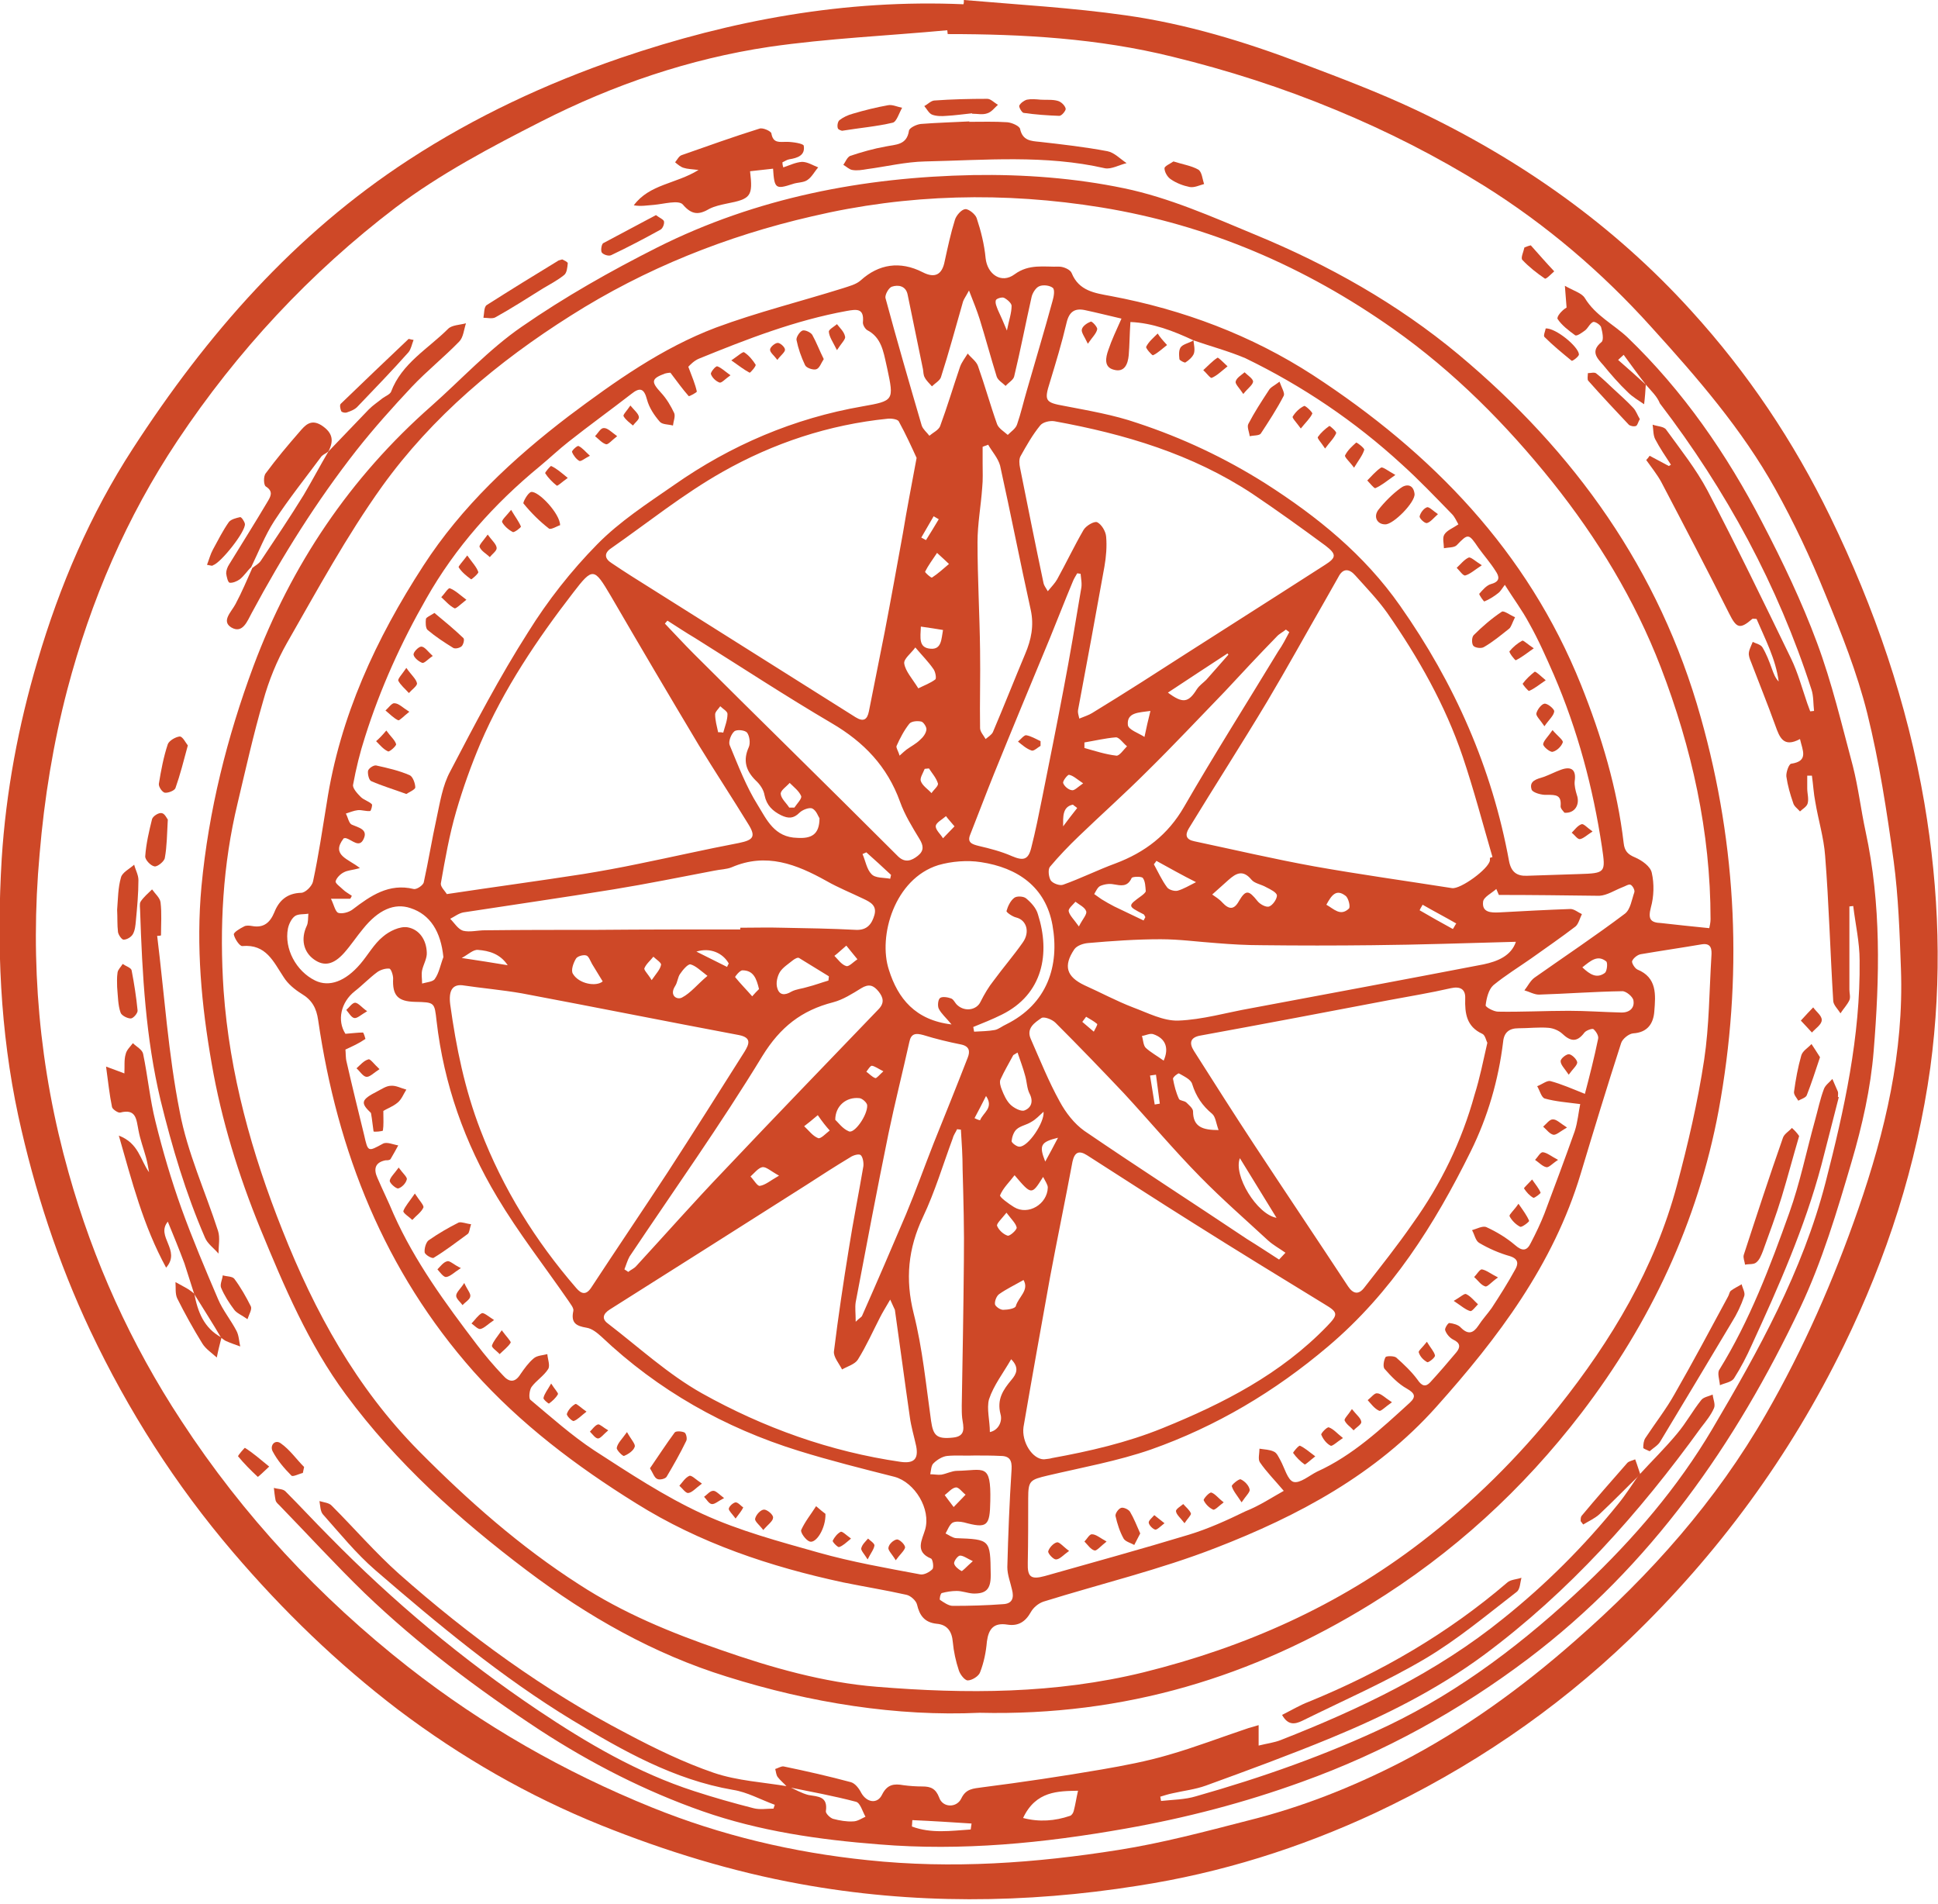 <svg width="455" height="447" viewBox="0 0 455 447" fill="none" xmlns="http://www.w3.org/2000/svg">
<g clip-path="url(#clip0_221_8140)">
<path d="M226.3 0C239 1.1 251.7 1.8 264.3 3.6C278.5 5.6 292.3 9.8 305.7 14.9C314.7 18.3 323.7 21.7 332.4 25.8C356.9 37.4 378.8 52.8 397.1 73C410.3 87.5 421.1 103.6 429.7 121.3C440.1 142.7 447.8 165.1 451.8 188.5C455.3 209.1 456 229.8 453.2 250.6C450 273.6 443 295.2 432.9 315.9C420.2 341.9 403.4 364.8 382.6 384.8C365 401.7 345 415.2 322.9 425.6C305.1 433.9 286.6 439.7 267.2 442.7C240.8 446.9 214.2 447.1 187.9 442.3C171.9 439.4 156.3 434.6 141.1 428.5C124 421.6 108.2 412.5 93.5 401.4C79.2 390.5 66.4 378.1 54.7 364.4C41.2 348.6 30.1 331.2 21.2 312.4C13.6 296.3 8.1 279.4 4.3 262C-0 242 -0.8 221.8 0.4 201.6C1.4 185.9 4.3 170.4 8.8 155.2C14 137.5 21.2 120.7 31.2 105.3C48.5 78.6 69.1 55 96 37.5C111.5 27.4 128.2 19.6 145.7 13.6C171.8 4.7 198.5 -0.2 226.2 1C226.3 0.7 226.3 0.4 226.3 0ZM222.5 8C222.5 7.7 222.4 7.4 222.4 7.1C208.4 8.4 194.4 9 180.6 11C161.9 13.8 144 19.9 127.1 28.5C115.3 34.5 103.4 40.8 92.9 48.7C72.8 64 55.7 82.4 41.7 103.4C29.7 121.4 21.3 141 15.8 161.9C12.5 174.5 10.4 187.4 9.3 200.5C7 225.9 9.2 250.8 16.1 275.3C21.9 296 30.7 315.5 42.6 333.6C57.1 355.8 75 375 95.9 391.4C113.4 405.1 132.5 416 153 424.3C169.3 430.9 186.2 434.9 203.7 436.7C223.5 438.8 243.1 437.4 262.6 434.3C272.8 432.7 282.9 430 293 427.4C305.5 424.3 317.4 419.6 328.9 413.7C343.8 406 357.3 396.2 369.9 385.1C387.5 369.7 402.9 352.4 414.6 332C423.4 316.7 430.5 300.5 436.3 283.8C442.6 265.6 447 247 446.3 227.5C446 219 445.7 210.5 444.6 202.2C443 190.5 441.2 178.8 438.4 167.5C436 157.9 432.3 148.6 428.5 139.4C425.1 131 421.2 122.7 416.8 114.8C409 100.8 398.5 88.7 387.8 76.9C376.2 64 363.1 52.8 348.4 43.6C337.3 36.7 325.7 30.8 313.6 25.8C301.1 20.6 288.3 16.5 275.2 13.3C257.8 9 240.2 8 222.5 8Z" fill="#CE4827"/>
<path d="M229.999 402.1C210.599 403 190.299 399.8 170.599 393.6C153.499 388.3 137.999 379.5 123.699 368.7C107.799 356.7 93.099 343.5 81.199 327.4C72.399 315.5 66.699 302 61.099 288.4C55.999 275.9 51.999 263 49.699 249.7C47.299 236 45.999 222.2 47.299 208.1C48.999 190.2 53.299 173.1 59.499 156.4C68.399 132.6 82.199 112.1 101.299 95.3C108.299 89.1 114.799 82 122.499 76.7C132.599 69.7 143.399 63.6 154.299 58.1C177.599 46.4 202.699 41.6 228.499 41.1C240.299 40.9 252.399 41.8 263.899 44.2C274.499 46.4 284.599 50.9 294.699 55.1C311.899 62.2 328.099 71.3 342.399 83.2C369.699 106 389.599 133.8 399.299 168.4C407.899 198.9 409.199 229.7 403.499 260.7C398.599 286.9 387.499 310.5 371.299 331.7C357.499 349.7 341.099 364.7 321.799 376.6C294.199 393.6 264.199 402.9 229.999 402.1ZM280.199 79.9C275.499 77.7 270.599 75.8 265.399 75.6C265.199 78.5 265.199 81 264.999 83.4C264.799 85.5 263.999 87.5 261.499 86.8C259.099 86.2 259.599 83.9 260.199 82.2C260.999 79.8 262.099 77.5 263.299 74.8C260.299 74.1 257.499 73.4 254.699 72.8C252.299 72.3 250.999 73.2 250.399 75.8C249.299 80.5 247.899 85.1 246.499 89.7C245.099 94.1 245.399 94.5 249.899 95.3C255.599 96.4 261.499 97.4 266.999 99.3C277.599 102.8 287.599 107.5 297.099 113.5C309.299 121.3 320.299 130.2 328.699 142.2C341.499 160.4 350.299 180.3 354.299 202.2C354.799 204.7 356.099 205.7 358.499 205.6C362.599 205.5 366.599 205.3 370.699 205.2C376.999 205 376.999 204.9 376.099 198.8C373.999 184.9 370.399 171.4 364.799 158.4C362.999 154.3 361.199 150.2 358.999 146.3C357.399 143.3 355.299 140.5 353.299 137.3C352.499 138.4 352.199 138.9 351.799 139.2C350.799 140 349.699 140.7 348.499 141.2C348.399 141.3 347.199 139.6 347.299 139.4C348.099 138.5 348.999 137.4 350.099 137.1C352.299 136.5 351.999 135.3 351.099 134C349.899 132.1 348.399 130.4 347.099 128.6C344.799 125.2 344.699 125.2 341.999 128C341.399 128.6 339.999 128.5 338.999 128.7C338.999 127.6 338.599 126.3 339.099 125.5C339.699 124.5 341.099 124 342.399 123.1C341.899 122.2 341.499 121.3 340.899 120.7C336.999 116.7 333.199 112.7 329.099 109C318.099 98.9 305.799 90.6 292.399 84.1C288.399 82.4 284.199 81.3 280.199 79.9ZM401.299 217.9C401.399 217.4 401.599 216.6 401.599 215.8C401.599 195.3 397.199 175.6 389.899 156.6C383.799 140.8 375.099 126.5 364.499 113.2C353.599 99.6 341.399 87.3 327.099 77.2C306.399 62.6 283.699 52.8 258.599 48.7C235.799 45 213.099 45.5 190.599 50.8C170.599 55.4 151.499 63 133.999 74.1C116.899 84.9 101.499 97.8 89.699 114.2C81.399 125.8 74.499 138.5 67.399 150.9C64.999 155.1 63.099 159.8 61.799 164.5C59.499 172.4 57.699 180.5 55.799 188.5C52.299 203 51.499 217.7 52.499 232.6C53.899 252.1 59.099 270.7 66.299 288.8C73.899 308 83.599 325.7 98.299 340.6C109.899 352.3 122.099 363.1 135.999 372C146.299 378.7 157.499 383.3 169.099 387.3C181.099 391.5 193.399 395 205.899 396C226.799 397.7 247.699 397.7 268.499 392.6C292.299 386.7 314.199 377 333.699 362C345.699 352.8 356.399 342.2 365.899 330.3C378.399 314.6 388.499 297.7 393.699 278.3C396.299 268.6 398.599 258.7 400.099 248.8C401.299 240.8 401.299 232.6 401.799 224.5C401.899 223 401.899 221.3 399.499 221.7C394.799 222.5 389.999 223.2 385.299 224C384.499 224.1 383.499 224.9 383.199 225.6C382.999 226 383.799 227.3 384.399 227.6C389.099 229.5 388.699 233.6 388.399 237.4C388.199 240.3 386.799 242.4 383.399 242.6C382.399 242.7 380.899 243.9 380.599 244.9C377.299 255.1 374.199 265.3 371.099 275.6C364.699 296.9 351.699 314.1 337.199 330.3C323.099 346.1 304.799 355.9 285.399 363.4C272.299 368.5 258.499 371.8 244.999 376C243.799 376.4 242.599 377.4 241.999 378.5C240.699 380.8 238.999 381.8 236.499 381.4C233.299 380.9 232.099 382.4 231.699 385.4C231.499 387.8 230.999 390.3 230.099 392.6C229.799 393.5 228.199 394.5 227.199 394.5C226.499 394.5 225.399 393.1 225.099 392.1C224.399 390 223.899 387.7 223.699 385.5C223.499 383 222.399 381.4 219.899 381.2C217.099 380.9 215.899 379.3 215.299 376.7C215.099 375.8 213.799 374.6 212.799 374.4C207.899 373.3 202.899 372.5 197.999 371.5C180.799 367.8 164.299 362.3 149.299 352.9C135.299 344.2 122.199 334.3 111.199 322C90.299 298.4 79.199 270.4 74.699 239.5C74.299 236.7 73.299 234.8 70.799 233.3C69.199 232.3 67.599 231 66.599 229.4C64.199 225.8 62.499 221.6 56.899 222.1C56.299 222.2 55.099 220.4 54.899 219.4C54.799 218.9 56.299 218 57.299 217.5C57.799 217.2 58.599 217.3 59.199 217.4C61.899 217.9 63.399 216.6 64.399 214.2C65.499 211.4 67.399 209.7 70.699 209.6C71.699 209.6 73.299 208 73.499 206.9C74.799 200.8 75.699 194.7 76.699 188.6C79.799 168.2 88.299 149.9 99.399 132.8C108.399 118.9 120.399 107.7 133.499 97.7C144.299 89.6 155.399 81.7 168.099 76.9C177.799 73.3 187.899 70.8 197.799 67.7C199.299 67.2 200.999 66.8 202.099 65.8C206.299 62 211.299 61.2 216.599 63.9C219.499 65.4 221.199 64.5 221.799 61.3C222.499 58.1 223.199 54.8 224.199 51.6C224.499 50.6 225.699 49.2 226.599 49.1C227.399 49 228.999 50.3 229.299 51.2C230.299 54.2 231.099 57.4 231.399 60.6C231.799 64.4 235.099 66.7 238.199 64.4C241.599 61.9 245.099 62.7 248.699 62.6C249.699 62.6 251.299 63.3 251.599 64.1C253.299 68.3 256.999 68.8 260.799 69.5C277.799 72.7 293.799 78.7 308.299 88.1C336.199 106.3 358.599 129.4 371.199 160.8C375.999 172.8 379.699 185.1 381.199 197.9C381.399 199.8 382.199 200.6 383.899 201.3C385.499 202 387.499 203.4 387.799 204.9C388.399 207.5 388.299 210.5 387.599 213C386.899 215.7 387.399 216.6 389.999 216.7C393.599 217.1 397.199 217.5 401.299 217.9ZM81.099 246.4C81.199 247.1 81.099 248.3 81.399 249.4C82.699 255.1 84.099 260.8 85.499 266.5C86.399 270.5 86.399 270.4 89.899 268.5C90.799 268 92.299 268.7 93.499 268.9C92.899 270 92.299 271.1 91.699 272.1C91.499 272.4 90.899 272.4 90.499 272.4C87.999 272.9 87.699 274.5 88.599 276.5C89.799 279.3 91.199 282.1 92.399 285C97.399 296.2 104.599 306 111.899 315.6C113.799 318.1 115.899 320.6 118.099 322.9C119.499 324.5 120.899 324.7 122.199 322.6C123.099 321.3 124.099 319.9 125.299 318.9C126.099 318.2 127.399 318.2 128.499 317.9C128.599 319.1 129.199 320.6 128.699 321.4C127.699 323 125.899 324.1 124.799 325.6C124.299 326.3 124.099 328.2 124.499 328.6C129.399 332.7 134.199 337 139.499 340.5C147.699 345.8 155.999 351.3 164.899 355.4C173.599 359.4 182.999 361.9 192.199 364.5C199.999 366.7 207.999 368.1 215.999 369.6C216.899 369.8 218.199 369.1 218.899 368.4C219.299 368 218.999 366.1 218.599 365.9C214.699 364.3 216.499 361.5 217.199 359.1C218.599 354.3 214.799 348 209.999 346.7C202.499 344.8 194.899 342.9 187.499 340.6C170.099 335.2 154.499 326.4 141.199 313.8C140.199 312.9 138.999 311.9 137.699 311.7C135.299 311.3 133.999 310.6 134.599 307.8C134.799 307.1 133.899 306.1 133.399 305.3C127.799 297.2 121.699 289.4 116.699 281C109.099 268.3 104.199 254.5 102.499 239.7C101.999 235.3 102.099 235.3 97.399 235.2C93.399 235.1 92.099 233.7 92.299 229.7C92.299 228.9 91.799 227.4 91.399 227.4C90.499 227.3 89.299 227.7 88.599 228.2C86.699 229.6 85.099 231.3 83.299 232.7C79.999 235.3 79.099 239.6 81.099 242.7C82.599 242.6 83.899 242.4 85.199 242.4C85.399 242.4 85.799 243.9 85.799 243.9C84.199 245 82.799 245.6 81.099 246.4ZM157.399 87.5C157.499 87.5 156.799 87.5 156.099 87.7C152.899 88.9 152.799 89.6 155.199 92.2C156.499 93.6 157.499 95.3 158.299 97C158.599 97.8 158.099 98.9 157.999 99.9C156.899 99.6 155.499 99.7 154.899 99C153.599 97.5 152.399 95.7 151.899 93.8C151.199 91.1 150.199 90.9 148.199 92.5C143.299 96.3 138.299 99.9 133.499 103.7C131.199 105.5 128.999 107.6 126.699 109.5C115.999 118.3 106.899 128.5 100.099 140.5C94.199 150.8 89.299 161.6 85.699 173C84.499 176.7 83.599 180.4 82.899 184.2C82.699 185 83.899 186.3 84.699 187.1C85.399 187.8 86.599 188.1 87.299 188.8C87.499 189 87.099 190.4 86.899 190.4C85.899 190.5 84.899 190.1 83.999 190.2C83.099 190.3 82.099 190.7 81.199 191C81.699 191.9 81.899 193.3 82.599 193.6C84.199 194.3 86.399 194.7 85.399 196.9C84.399 199.2 82.699 197.2 81.299 196.8C81.099 196.7 80.899 196.8 80.699 196.8C77.599 200.8 81.799 201.6 84.499 203.8C82.699 204.3 81.599 204.3 80.699 204.8C79.899 205.2 78.999 206.1 78.799 206.9C78.699 207.4 79.899 208.2 80.499 208.8C81.099 209.4 81.899 209.8 82.599 210.3C82.499 210.5 82.399 210.8 82.199 211C80.999 211 79.799 211 77.699 211C78.399 212.4 78.699 214 79.399 214.3C80.299 214.6 81.899 214.2 82.799 213.5C86.999 210.3 91.299 207.3 97.099 208.7C97.799 208.9 99.399 207.8 99.499 207.1C100.599 202.1 101.399 197.1 102.499 192.1C103.299 188.4 103.899 184.4 105.699 181.1C111.499 170 117.299 158.9 123.999 148.4C128.599 141 134.099 134 140.199 127.8C145.499 122.4 151.999 118.2 158.199 113.9C171.599 104.5 186.399 98.2 202.499 95.4C209.899 94.1 209.899 94 208.299 86.5C208.199 86.2 208.199 85.9 208.099 85.6C207.399 82.5 206.899 79.2 203.599 77.5C203.099 77.2 202.499 76.2 202.599 75.6C202.899 72.3 201.099 72.6 198.799 73C186.699 75.2 175.399 79.6 164.099 84.2C162.899 84.7 161.999 85.7 161.599 86.1C162.499 88.5 163.199 90.1 163.599 91.9C163.699 92.1 161.799 93.1 161.699 93C160.199 91.3 158.999 89.6 157.399 87.5ZM301.399 350C299.199 347.4 297.299 345.5 295.799 343.3C295.299 342.6 295.699 341.2 295.699 340.1C296.899 340.3 298.099 340.3 299.099 340.8C299.799 341.1 300.199 342.1 300.599 342.8C301.599 344.6 302.299 347.5 303.699 347.9C305.199 348.3 307.399 346.4 309.199 345.5C317.599 341.7 324.299 335.4 330.999 329.3C332.499 327.9 332.199 327.1 330.299 326C328.299 324.9 326.599 323.1 325.099 321.4C324.599 320.9 324.899 319.3 325.299 318.6C325.499 318.3 327.299 318.3 327.799 318.7C329.599 320.3 331.399 322 332.799 323.9C333.799 325.4 334.699 325.7 335.799 324.5C337.899 322.2 339.899 319.9 341.899 317.5C342.899 316.3 342.899 315.3 341.199 314.5C340.399 314.1 339.599 313.2 339.299 312.3C339.099 311.9 339.999 310.5 340.299 310.6C341.199 310.7 342.399 311 342.999 311.7C344.699 313.4 345.899 313 347.099 311.2C347.999 309.8 349.199 308.5 350.199 307.1C352.099 304.2 353.999 301.2 355.699 298.1C356.399 296.9 356.699 295.6 354.499 294.9C351.999 294.2 349.499 293.1 347.299 291.8C346.399 291.3 346.199 289.8 345.599 288.8C346.699 288.5 348.099 287.7 348.999 288.1C351.399 289.2 353.699 290.6 355.699 292.3C357.399 293.8 358.499 293.7 359.399 291.8C360.599 289.5 361.699 287.2 362.599 284.9C364.999 278.5 367.399 272.1 369.699 265.6C370.399 263.5 370.599 261.1 370.999 259.2C367.899 258.8 365.199 258.6 362.699 257.9C361.899 257.7 361.499 256 360.899 255C361.999 254.6 363.199 253.6 363.999 253.8C366.599 254.5 369.099 255.6 372.099 256.8C373.199 252.6 374.299 248.3 375.199 243.9C375.399 243.2 374.699 242.1 374.099 241.6C373.799 241.4 372.399 241.9 371.999 242.4C370.199 244.8 368.699 244.5 366.699 242.6C365.899 241.9 364.699 241.4 363.599 241.3C361.299 241.1 358.899 241.4 356.499 241.4C354.299 241.4 353.099 242.4 352.899 244.6C351.799 253.6 349.299 262.2 345.299 270.3C336.799 287.5 326.699 303.5 311.799 316.1C299.299 326.7 285.499 334.9 270.199 340.3C262.399 343 254.099 344.5 245.999 346.4C241.799 347.4 241.399 347.6 241.399 351.8C241.399 356.8 241.399 361.9 241.299 366.9C241.199 370.2 241.999 370.9 245.299 370C256.599 366.8 267.899 363.7 279.099 360.3C283.699 358.9 288.099 356.9 292.399 354.8C295.699 353.5 298.699 351.5 301.399 350ZM104.899 209.9C116.199 208.2 126.599 206.8 136.899 205.2C141.199 204.5 145.599 203.7 149.899 202.8C157.799 201.2 165.599 199.4 173.499 197.9C176.899 197.2 177.499 196.4 175.699 193.5C171.899 187.3 167.899 181.2 164.099 175C157.099 163.3 150.199 151.6 143.399 139.9C139.499 133.3 139.199 133.1 134.599 139.1C126.099 150.1 118.299 161.7 112.799 174.5C110.599 179.7 108.699 185 107.099 190.5C105.499 196 104.499 201.7 103.499 207.4C103.399 208.2 104.499 209.2 104.899 209.9ZM349.799 201.4C349.999 201.3 350.199 201.3 350.399 201.2C348.099 193.3 345.999 185.3 343.399 177.6C339.299 165.5 332.999 154.4 325.699 143.9C323.499 140.8 320.799 138 318.199 135.1C316.799 133.5 315.299 133.3 314.199 135.5C313.199 137.3 312.199 139 311.199 140.8C306.599 148.8 302.199 156.8 297.499 164.7C291.499 174.7 285.199 184.5 279.099 194.5C278.199 196 278.399 197.1 280.399 197.5C289.799 199.5 299.199 201.7 308.599 203.4C319.299 205.3 330.099 206.8 340.899 208.5C342.899 208.8 349.499 204 349.799 202C349.799 201.8 349.799 201.6 349.799 201.4ZM245.099 342.6C245.699 342.5 246.399 342.5 246.999 342.3C255.799 340.7 264.499 338.7 272.899 335.3C287.199 329.5 300.699 322.6 311.599 311.3C314.199 308.6 314.199 308.1 310.999 306.2C300.699 299.9 290.399 293.6 280.099 287.1C271.799 281.9 263.499 276.5 255.199 271.2C253.299 270 252.299 270.5 251.799 272.7C250.099 281.8 248.199 290.9 246.499 300C244.399 311.7 242.299 323.3 240.299 335C239.799 338.5 242.399 342.6 245.099 342.6ZM215.199 107.5C214.099 105.1 212.699 102 210.999 98.9C210.699 98.4 209.199 98.2 208.399 98.3C194.599 99.7 181.599 104 169.599 110.8C160.399 116 152.099 122.7 143.499 128.7C141.699 129.9 141.999 131.2 143.599 132.2C146.699 134.3 149.899 136.3 153.099 138.3C168.999 148.3 184.999 158.4 200.899 168.4C202.699 169.5 203.599 169 203.999 167C205.199 160.8 206.499 154.6 207.699 148.4C209.199 140.6 210.599 132.8 211.999 125.1C212.899 119.6 213.999 114 215.199 107.5ZM108.499 231.3C106.199 231.1 105.299 232.6 105.699 235.8C107.099 245.9 109.099 255.7 112.799 265.3C118.099 279.1 125.699 291.3 135.299 302.4C136.499 303.8 137.599 304.1 138.799 302.3C144.699 293.3 150.799 284.3 156.699 275.3C162.799 265.9 168.799 256.4 174.799 246.9C175.899 245.1 176.499 243.6 173.499 243C156.499 239.8 139.499 236.4 122.499 233.2C117.899 232.4 113.199 232 108.499 231.3ZM349.199 244.8C348.899 244.3 348.699 243 347.999 242.7C344.299 241 343.899 237.9 343.999 234.4C344.099 232.2 342.799 231.5 340.599 232C335.799 233.1 330.899 233.9 326.099 234.8C311.399 237.6 296.699 240.4 281.899 243.1C279.499 243.5 279.099 244.8 280.299 246.7C284.999 254.1 289.699 261.5 294.499 268.8C301.799 279.9 309.199 290.9 316.499 302C317.699 303.8 318.999 304 320.299 302.3C324.199 297.3 328.099 292.4 331.699 287.2C338.299 278 343.199 267.9 346.199 257C347.399 253.2 348.199 249.2 349.199 244.8ZM208.999 305.1C207.899 307 207.199 308.1 206.599 309.3C204.899 312.6 203.399 316 201.399 319.2C200.699 320.3 198.899 320.8 197.699 321.5C196.999 320.1 195.599 318.5 195.799 317.2C196.799 309.1 197.999 301.1 199.299 293.1C200.299 286.7 201.599 280.3 202.699 273.8C202.799 273 202.599 271.7 202.099 271.2C201.699 270.8 200.299 271.2 199.599 271.7C196.099 273.8 192.699 276 189.299 278.2C173.999 287.9 158.599 297.7 143.199 307.4C141.599 308.4 141.199 309.6 142.699 310.7C149.999 316.3 156.799 322.6 164.799 327.1C179.299 335.2 194.899 340.8 211.499 343.2C214.499 343.6 215.699 342.6 215.099 339.5C214.599 337.2 213.899 334.9 213.599 332.6C212.399 324.3 211.299 315.9 210.099 307.5C209.899 307 209.599 306.5 208.999 305.1ZM253.399 168.7C254.599 168.2 255.599 167.9 256.399 167.4C260.299 165 264.199 162.6 268.099 160.1C282.399 150.9 296.799 141.8 311.099 132.6C313.799 130.9 313.799 130.1 311.199 128.1C305.499 123.9 299.799 119.8 293.999 115.9C279.899 106.6 264.099 101.9 247.599 98.9C246.499 98.7 244.799 99.1 244.199 99.9C242.399 102.1 240.999 104.6 239.599 107.1C239.199 107.8 239.299 109 239.499 109.9C241.299 118.9 243.099 127.9 244.999 136.9C245.099 137.4 245.399 137.8 245.999 138.8C246.899 137.7 247.699 136.9 248.199 136C250.299 132.2 252.199 128.2 254.399 124.4C254.999 123.4 256.899 122.3 257.599 122.6C258.599 123.1 259.599 124.7 259.699 126C259.899 128.3 259.699 130.7 259.299 133C257.299 144.2 255.199 155.5 253.099 166.7C252.999 167.3 253.199 167.8 253.399 168.7ZM355.899 221.1C344.499 221.4 333.299 221.8 322.199 221.9C313.599 222 304.899 222 296.299 221.9C292.699 221.9 289.099 221.7 285.499 221.4C281.199 221.1 276.899 220.5 272.499 220.5C266.799 220.5 261.099 220.9 255.399 221.4C254.299 221.5 252.799 222 252.199 222.9C249.599 226.8 250.399 229.3 254.599 231.3C258.399 233 262.099 235 265.999 236.5C269.499 237.8 273.099 239.7 276.599 239.6C282.299 239.4 287.999 237.7 293.699 236.7C311.899 233.3 330.099 229.9 348.299 226.4C351.599 225.7 354.799 224.4 355.899 221.1ZM223.399 240.5C222.099 238.9 220.999 238 220.399 236.8C220.099 236.2 220.199 234.7 220.699 234.3C221.199 233.9 222.499 234.1 223.299 234.4C223.899 234.6 224.199 235.5 224.799 236C226.599 237.6 229.299 237.1 230.199 235.2C231.099 233.4 232.099 231.7 233.299 230.2C235.499 227.2 237.999 224.3 240.099 221.3C241.899 218.8 240.999 216 238.599 215.4C237.699 215.2 236.299 214.2 236.299 213.9C236.599 212.8 237.199 211.5 238.099 210.8C238.699 210.3 240.299 210.4 240.899 210.9C242.099 211.9 243.299 213.2 243.699 214.7C246.599 223.8 244.899 233.4 235.199 238.2C232.999 239.3 230.699 240.2 228.499 241.1C228.599 241.5 228.599 241.8 228.699 242.2C230.299 242.1 231.999 242.1 233.599 241.8C234.499 241.6 235.299 240.9 236.199 240.5C245.899 235.7 248.799 226.7 247.099 217.2C245.499 208.2 238.899 203.7 230.299 202.4C227.099 201.9 223.399 202.2 220.299 203.1C209.999 206.3 206.099 219.8 208.699 227.7C210.799 234.4 214.899 239.5 223.399 240.5ZM173.799 218.2C173.799 218.1 173.799 217.9 173.799 217.8C177.099 217.8 180.399 217.7 183.699 217.8C189.499 217.9 195.199 218 200.999 218.3C203.599 218.4 204.699 216.9 205.299 214.8C205.899 212.6 204.399 211.8 202.699 211C199.799 209.6 196.799 208.4 193.999 206.8C186.999 202.9 179.899 200.1 171.799 203.6C170.599 204.1 169.099 204.1 167.699 204.4C159.799 205.9 151.999 207.5 143.999 208.8C132.299 210.7 120.499 212.4 108.799 214.2C107.699 214.4 106.699 215.2 105.699 215.7C106.699 216.7 107.499 218.1 108.699 218.5C110.299 218.9 112.099 218.4 113.799 218.4C122.599 218.3 131.299 218.3 140.099 218.3C151.299 218.2 162.499 218.2 173.799 218.2ZM146.599 298C146.899 298.2 147.199 298.4 147.499 298.6C148.099 298.1 148.899 297.8 149.399 297.2C156.299 289.7 162.999 282.1 169.999 274.8C181.999 262.1 194.099 249.6 206.199 237C207.699 235.5 207.399 234.2 206.299 232.8C205.099 231.3 203.999 230.9 202.199 232C200.099 233.3 197.899 234.7 195.599 235.3C188.199 237.2 183.199 241.1 178.999 247.9C169.199 264 158.299 279.3 147.799 295C147.299 295.9 146.999 297 146.599 298ZM302.699 148.4C302.399 148.2 302.199 148 301.899 147.8C301.199 148.4 300.299 148.8 299.699 149.5C295.599 153.7 291.599 158 287.599 162.3C281.499 168.6 275.499 175 269.299 181.1C264.099 186.3 258.599 191.2 253.299 196.3C250.899 198.6 248.599 201 246.499 203.5C245.999 204.1 246.199 205.9 246.699 206.7C247.199 207.4 248.799 208 249.599 207.7C253.799 206.2 257.799 204.2 261.899 202.7C268.799 200.1 274.199 196 277.999 189.4C285.099 177.1 292.699 165.1 300.099 152.9C301.099 151.5 301.899 149.9 302.699 148.4ZM225.599 265.2C225.299 265.2 224.999 265.1 224.699 265.1C224.399 265.8 223.899 266.4 223.699 267.2C221.399 273.4 219.499 279.8 216.699 285.7C213.199 293.1 212.499 300.3 214.499 308.3C216.599 316.6 217.399 325.1 218.599 333.6C219.099 337 219.899 337.9 223.699 337.5C226.899 337.2 226.199 335 225.899 332.9C225.799 332 225.799 331 225.799 330C225.999 318.7 226.199 307.4 226.299 296C226.399 288.8 226.199 281.7 225.999 274.5C225.999 271.4 225.799 268.3 225.599 265.2ZM156.699 145.7C156.499 145.9 156.299 146.2 156.099 146.4C158.399 148.8 160.599 151.2 162.899 153.5C170.399 161 177.899 168.4 185.399 175.8C193.899 184.2 202.399 192.6 210.899 201.1C212.499 202.6 213.999 202.1 215.499 200.9C216.999 199.7 216.799 198.5 215.899 197C214.199 194.2 212.399 191.3 211.299 188.2C208.299 179.9 202.799 174.2 195.299 169.8C184.399 163.4 173.899 156.5 163.199 149.8C160.999 148.5 158.899 147.1 156.699 145.7ZM300.299 295.7C300.799 295.2 301.299 294.6 301.799 294.1C300.399 293.1 298.899 292.3 297.699 291.2C292.399 286.3 286.899 281.5 281.799 276.3C275.599 270 269.899 263.2 263.899 256.7C258.599 251.1 253.299 245.6 247.799 240.1C246.999 239.3 245.099 238.6 244.499 239C242.899 240.1 240.899 241.4 241.999 243.9C244.199 248.9 246.199 253.9 248.799 258.6C250.199 261.2 252.199 263.8 254.599 265.5C267.199 274.1 280.099 282.4 292.799 290.9C295.399 292.5 297.799 294.1 300.299 295.7ZM200.899 310.3C201.799 309.4 202.299 309.2 202.399 308.9C205.899 301 209.299 293.1 212.699 285.1C214.999 279.6 216.999 274 219.199 268.4C221.899 261.7 224.599 255 227.199 248.3C227.799 246.8 227.599 245.6 225.599 245.2C222.599 244.6 219.699 243.9 216.799 243C214.999 242.5 213.899 242.6 213.499 244.6C211.899 251.8 210.099 258.9 208.599 266.1C205.899 279.3 203.399 292.5 200.899 305.7C200.699 307 200.899 308.3 200.899 310.3ZM253.699 134.7C253.399 134.7 253.199 134.6 252.899 134.6C252.499 135.3 252.099 135.9 251.799 136.7C249.999 141 248.299 145.4 246.499 149.8C242.099 160.4 237.699 171 233.399 181.6C231.499 186.3 229.699 191.1 227.799 195.9C226.999 197.8 228.199 198.2 229.799 198.6C232.399 199.2 235.099 199.9 237.599 201C240.199 202.1 241.399 201.9 242.099 199.1C243.099 195.2 243.899 191.2 244.699 187.2C246.399 178.7 248.099 170.3 249.699 161.8C251.199 154 252.499 146.2 253.799 138.4C254.099 137.1 253.799 135.9 253.699 134.7ZM231.999 104.4C231.599 104.6 231.099 104.7 230.699 104.9C230.699 106.2 230.699 107.5 230.699 108.8C230.699 110.7 230.799 112.6 230.599 114.5C230.299 118.8 229.499 123 229.499 127.3C229.499 135.7 229.999 144.2 230.099 152.7C230.199 158.8 229.999 164.9 230.099 170.9C230.099 171.8 230.899 172.6 231.399 173.5C231.999 173 232.799 172.5 233.099 171.9C235.699 165.8 238.099 159.7 240.699 153.5C242.099 150.2 242.799 146.9 241.999 143.2C239.499 131.9 237.299 120.6 234.799 109.3C234.299 107.5 232.899 106 231.999 104.4ZM227.499 68.2C226.699 69.7 226.299 70.2 226.099 70.8C224.399 76.7 222.799 82.7 220.899 88.6C220.599 89.4 219.499 90 218.799 90.7C218.199 90 217.499 89.4 217.099 88.6C216.799 88.1 216.799 87.4 216.699 86.7C215.499 80.9 214.299 75 213.099 69.2C212.699 67.1 210.899 66.8 209.399 67.3C208.699 67.5 207.699 69.2 207.899 70C210.599 80 213.499 90 216.399 99.9C216.699 100.8 217.599 101.5 218.199 102.3C218.999 101.6 220.299 101 220.699 100.1C222.399 95.5 223.799 90.8 225.399 86.1C225.799 85 226.599 84 227.199 83C227.999 84 229.199 84.8 229.599 85.9C231.199 90.4 232.499 95.1 234.099 99.6C234.499 100.6 235.699 101.3 236.599 102.1C237.399 101.3 238.499 100.6 238.799 99.6C239.699 97 240.299 94.3 241.099 91.6C243.099 84.6 245.199 77.7 247.099 70.7C247.399 69.7 247.699 68.1 247.199 67.6C246.499 67 244.899 66.8 243.999 67.2C243.199 67.5 242.399 68.8 242.199 69.7C240.799 75.9 239.599 82.2 238.099 88.4C237.899 89.2 236.799 89.8 236.099 90.6C235.399 89.9 234.299 89.3 233.999 88.4C232.599 83.9 231.399 79.4 229.999 74.9C229.399 73 228.599 71 227.499 68.2ZM351.899 210.1C351.699 209.6 351.499 209.2 351.299 208.7C350.199 209.7 348.299 210.6 348.199 211.7C347.899 214.2 349.999 214.3 351.999 214.2C357.499 213.9 363.099 213.6 368.699 213.4C369.599 213.4 370.499 214.2 371.399 214.6C370.899 215.6 370.599 216.9 369.899 217.5C366.499 220.1 362.999 222.5 359.499 225C356.499 227.1 353.399 229 350.599 231.3C349.499 232.3 348.999 234.3 348.799 236C348.699 236.4 350.699 237.5 351.699 237.5C357.199 237.6 362.799 237.3 368.299 237.3C372.399 237.3 376.399 237.6 380.499 237.7C382.499 237.8 383.799 236.7 383.499 234.9C383.399 234 381.699 232.6 380.799 232.7C374.299 232.8 367.799 233.3 361.299 233.5C360.199 233.5 358.999 232.8 357.899 232.5C358.699 231.5 359.299 230.2 360.299 229.5C367.399 224.5 374.599 219.7 381.499 214.5C382.799 213.5 383.099 211.2 383.699 209.5C383.899 209 383.299 207.9 382.799 207.7C382.399 207.5 381.499 208.1 380.899 208.3C379.099 209 377.299 210.2 375.499 210.3C367.499 210.2 359.699 210.1 351.899 210.1ZM228.799 341.7C226.699 341.8 224.499 341.6 222.399 341.8C221.299 341.9 219.999 342.7 219.199 343.5C218.599 344 218.599 345.2 218.399 346.1C219.299 346.1 220.199 346.3 220.999 346.2C222.199 346 223.499 345.3 224.699 345.3C230.999 345.2 232.699 343.3 232.499 352.4C232.399 358.3 231.799 358.9 226.299 357.4C225.399 357.2 224.299 357.1 223.599 357.5C222.899 358 222.499 359.1 221.999 360C222.799 360.4 223.599 361 224.399 361.1C232.499 361.4 232.499 361.4 232.599 369.6C232.599 369.7 232.599 369.8 232.599 369.9C232.599 373.1 231.499 374.2 228.399 374.1C227.099 374 225.899 373.5 224.599 373.5C223.399 373.5 222.199 373.7 221.099 374C220.799 374.1 220.499 375.5 220.699 375.6C221.599 376.2 222.699 377 223.699 377C227.599 377 231.599 376.9 235.499 376.6C237.699 376.5 238.099 375.1 237.599 373.2C237.199 371.4 236.499 369.7 236.499 367.9C236.699 360.2 236.999 352.6 237.499 344.9C237.599 342.9 237.099 341.8 234.899 341.8C232.899 341.7 230.899 341.7 228.799 341.7ZM104.099 224.7C103.499 218.7 100.999 214.7 96.399 213.2C92.599 211.9 88.799 213.6 85.199 218.1C83.699 219.9 82.399 221.9 80.799 223.7C78.299 226.5 76.099 226.9 73.799 225.3C71.199 223.5 70.599 220.4 71.999 217.4C72.399 216.6 72.299 215.5 72.399 214.5C71.299 214.7 69.999 214.5 69.199 215.1C68.399 215.7 67.799 217 67.599 218C66.699 222.7 69.499 228 73.999 230.2C77.299 231.8 81.099 230.4 84.599 226.3C86.399 224.2 87.799 221.6 89.899 219.9C91.399 218.6 93.899 217.4 95.699 217.7C98.499 218.2 100.099 220.7 100.199 223.6C100.299 225 99.399 226.4 99.099 227.8C98.899 228.8 99.099 229.8 99.099 230.9C100.099 230.6 101.699 230.5 102.099 229.8C103.099 228.4 103.399 226.5 104.099 224.7ZM192.399 192.1C192.099 191.7 191.699 190.3 190.699 189.8C189.999 189.5 188.399 190.1 187.699 190.8C186.299 192.2 185.099 192.2 183.399 191.4C181.399 190.4 179.999 189.1 179.499 186.7C179.299 185.4 178.399 184.1 177.399 183.2C175.099 180.9 174.399 178.5 175.799 175.4C176.199 174.5 175.999 172.8 175.399 172C174.899 171.4 172.999 171.2 172.399 171.7C171.599 172.4 170.999 174.1 171.299 174.9C173.299 179.7 175.199 184.7 177.899 189C179.999 192.4 181.799 196.6 187.199 196.7C190.399 196.9 192.399 196 192.399 192.1ZM284.599 210C285.299 210.5 286.299 211.1 286.999 211.9C288.499 213.5 289.699 213.7 290.899 211.5C292.499 208.8 293.199 209 295.199 211.5C295.799 212.3 297.299 213.1 297.999 212.8C298.799 212.5 299.799 211.1 299.799 210.2C299.699 209.5 298.299 208.8 297.299 208.3C296.099 207.6 294.499 207.4 293.799 206.5C291.799 204.1 290.199 205 288.399 206.6C287.099 207.8 285.799 208.9 284.599 210ZM268.499 216.1C268.599 215.8 268.799 215.6 268.899 215.3C268.699 215 268.699 214.7 268.399 214.6C264.699 212.7 264.699 212.7 267.999 210.3C268.399 210 268.999 209.5 268.999 209.2C268.899 208.1 268.899 206.9 268.299 206.1C267.899 205.7 265.899 205.8 265.699 206.1C264.699 208.3 263.199 207.9 261.399 207.6C260.399 207.4 259.199 207.6 258.299 208C257.699 208.3 257.299 209.2 256.899 209.9C257.499 210.3 257.999 210.7 258.599 211.1C259.599 211.7 260.599 212.3 261.599 212.8C263.899 213.9 266.199 215 268.499 216.1ZM194.499 230.2C194.499 229.9 194.599 229.6 194.599 229.2C192.299 227.8 189.899 226.3 187.599 224.9C187.299 224.7 186.599 225.1 186.199 225.4C185.099 226.3 183.799 227.1 183.099 228.2C182.499 229.2 182.099 230.8 182.499 232C182.999 233.7 184.299 233.7 185.799 232.8C186.899 232.2 188.399 232.1 189.599 231.7C191.199 231.3 192.799 230.7 194.499 230.2ZM238.899 247.1C238.599 247.3 238.199 247.5 237.899 247.7C236.899 249.6 235.799 251.4 234.899 253.4C234.599 254 234.899 255.1 235.199 255.8C235.699 257.1 236.299 258.4 237.199 259.3C237.999 260.1 239.699 261 240.499 260.7C242.099 260.1 242.699 258.6 241.699 256.7C241.099 255.5 241.099 254 240.699 252.6C240.199 250.7 239.499 248.9 238.899 247.1ZM286.099 265.3C285.499 263.7 285.399 262.2 284.599 261.5C282.299 259.6 280.799 257.4 279.899 254.5C279.599 253.4 277.999 252.7 276.799 252C276.599 251.9 275.299 252.9 275.399 253.3C275.699 254.9 276.099 256.5 276.799 258C276.999 258.4 277.999 258.4 278.499 258.8C279.099 259.4 280.099 260.2 280.099 260.9C280.099 264.6 282.399 265.3 286.099 265.3ZM238.199 275.9C236.999 277.5 235.499 278.9 234.799 280.6C234.599 281 236.799 282.6 238.099 283.4C241.399 285.4 245.899 282.7 245.999 278.8C245.999 278.1 245.399 277.3 244.899 276.3C242.199 280.6 242.199 280.6 238.199 275.9ZM196.099 262.9C196.799 263.5 197.799 265 199.299 265.6C200.599 266.2 203.699 261.8 203.599 259.5C203.599 258.9 202.399 257.8 201.699 257.8C198.699 257.5 196.099 259.6 196.099 262.9ZM288.399 153.7C288.299 153.6 288.299 153.5 288.199 153.4C283.599 156.4 278.899 159.5 274.199 162.6C277.699 165.2 278.999 165 280.999 161.8C281.599 160.9 282.499 160.3 283.199 159.6C284.999 157.6 286.699 155.6 288.399 153.7ZM215.599 161.6C216.999 160.9 218.399 160.4 219.599 159.5C219.899 159.2 219.599 157.6 219.099 157C217.999 155.4 216.599 154 214.899 152C213.899 153.4 212.099 154.7 212.299 155.8C212.599 157.6 214.099 159.2 215.599 161.6ZM232.399 336.2C234.399 335.8 235.399 333.7 234.899 332C233.999 328.5 235.499 326.3 237.499 323.9C238.599 322.6 239.399 321.1 237.399 319.1C235.499 322.4 233.299 325.2 232.199 328.5C231.599 330.7 232.399 333.5 232.399 336.2ZM291.099 271.9C289.499 275.9 295.099 285.1 299.699 285.9C296.699 281 294.099 276.8 291.099 271.9ZM166.099 229.1C164.399 227.8 163.299 226.7 162.099 226.4C161.499 226.3 160.299 227.7 159.699 228.6C159.099 229.4 159.099 230.6 158.499 231.5C157.099 233.7 158.899 234.8 160.099 234.2C162.199 233.1 163.699 231.1 166.099 229.1ZM141.499 230.4C140.599 228.9 139.799 227.6 138.999 226.3C138.599 225.6 138.199 224.4 137.599 224.3C136.899 224.1 135.499 224.5 135.199 225.1C134.599 226.1 133.999 227.8 134.499 228.6C135.899 231 139.999 231.7 141.499 230.4ZM211.199 177.4C212.099 176.6 212.399 176.3 212.799 176C213.899 175.2 215.099 174.6 215.999 173.7C216.699 173.1 217.399 172.2 217.499 171.3C217.599 170.7 216.799 169.5 216.299 169.4C215.399 169.2 213.999 169.3 213.499 169.9C212.299 171.4 211.299 173.3 210.499 175.1C210.299 175.5 210.899 176.3 211.199 177.4ZM254.599 174.3C254.599 174.7 254.599 175.2 254.599 175.6C257.099 176.3 259.499 177.1 262.099 177.4C262.799 177.5 263.799 176 264.599 175.2C263.699 174.5 262.799 173.1 261.999 173.1C259.499 173.3 256.999 173.9 254.599 174.3ZM271.499 202.1C271.299 202.4 271.099 202.7 270.899 202.9C271.899 204.7 272.799 206.7 273.999 208.3C274.399 208.9 275.799 209.3 276.499 209.1C277.899 208.7 279.199 207.9 280.799 207.1C277.599 205.5 274.599 203.8 271.499 202.1ZM240.299 300.5C238.199 301.7 236.299 302.6 234.599 303.8C233.999 304.2 233.499 305.4 233.599 306.2C233.699 306.7 234.799 307.5 235.499 307.5C236.599 307.5 238.399 307.2 238.499 306.6C239.099 304.5 241.699 302.9 240.299 300.5ZM244.999 261C243.999 261.9 243.199 262.8 242.099 263.4C240.999 264.1 239.599 264.3 238.699 265.1C237.999 265.7 237.599 266.9 237.499 267.9C237.499 268.3 238.699 269.2 239.299 269.2C241.399 269.3 245.299 263.4 244.999 261ZM270.099 166.9C267.399 167.3 264.499 167.2 264.799 170.2C264.899 171.3 267.299 172.1 268.699 173C269.099 171 269.599 168.9 270.099 166.9ZM273.199 249C274.499 246.1 273.699 243.8 270.799 242.8C269.999 242.5 268.999 243.1 268.099 243.2C268.399 244.1 268.399 245.4 268.999 246C270.199 247.1 271.699 247.9 273.199 249ZM178.199 232.2C177.599 229.7 176.899 227.8 174.299 227.8C173.699 227.8 172.499 229.3 172.599 229.4C173.899 231 175.299 232.4 176.599 233.9C177.099 233.3 177.699 232.7 178.199 232.2ZM216.199 147.1C216.099 149.7 215.599 152.1 218.499 152.3C221.099 152.5 220.999 150 221.399 147.9C219.699 147.6 218.199 147.4 216.199 147.1ZM185.299 189.6C185.699 189.6 186.099 189.6 186.499 189.6C187.099 188.7 188.299 187.5 188.099 186.9C187.599 185.7 186.399 184.8 185.399 183.8C184.599 184.7 183.199 185.6 183.299 186.4C183.399 187.5 184.599 188.5 185.299 189.6ZM191.999 261.8C190.599 263 189.699 263.7 188.799 264.4C189.899 265.4 190.799 266.7 192.099 267.2C192.699 267.4 193.899 266.1 194.799 265.4C193.899 264.4 193.099 263.4 191.999 261.8ZM182.899 276C180.899 274.9 179.899 273.9 178.999 274C177.999 274.2 177.099 275.4 176.199 276.2C176.999 277 177.799 278.5 178.399 278.4C179.699 278.2 180.799 277.2 182.899 276ZM219.999 129.8C218.799 131.6 217.899 132.8 217.199 134.2C217.099 134.4 218.599 135.7 218.799 135.6C220.199 134.7 221.499 133.5 222.799 132.4C222.099 131.7 221.399 131.1 219.999 129.8ZM108.399 224.9C112.399 225.5 115.599 226 119.199 226.6C117.399 223.9 114.799 223.2 112.199 223C111.099 222.9 109.899 224.1 108.399 224.9ZM208.999 206.3C209.099 206 209.099 205.7 209.199 205.4C207.299 203.6 205.299 201.8 203.399 200.1C203.099 200.2 202.799 200.4 202.499 200.5C203.199 202.1 203.499 204.1 204.599 205.2C205.499 206.2 207.499 206 208.999 206.3ZM311.399 212.4C313.199 213.4 314.699 215.2 316.699 213.3C317.099 212.9 316.599 210.8 315.899 210.3C313.699 208.6 312.599 210.2 311.399 212.4ZM371.499 227.1C373.299 228.8 374.899 229.8 376.799 228.4C377.299 228 377.499 226 377.099 225.7C375.099 224.1 373.499 225.5 371.499 227.1ZM198.699 222C197.399 223.1 196.699 223.8 195.899 224.4C196.799 225.3 197.599 226.5 198.699 226.8C199.299 227 200.399 225.8 201.299 225.2C200.599 224.3 199.799 223.4 198.699 222ZM218.099 180.4C217.799 180.4 217.399 180.5 217.099 180.5C216.699 181.5 215.899 182.7 216.199 183.4C216.599 184.5 217.899 185.3 218.699 186.2C219.199 185.4 220.399 184.5 220.199 183.9C219.799 182.6 218.799 181.5 218.099 180.4ZM236.299 284.7C235.099 286.2 233.899 287.3 234.099 287.8C234.499 288.8 235.599 289.8 236.599 290.1C237.099 290.2 238.699 288.8 238.699 288.2C238.499 287.2 237.499 286.3 236.299 284.7ZM236.399 77.6C236.899 75.1 237.499 73.5 237.499 71.8C237.499 71.2 236.499 70.3 235.699 69.9C235.199 69.7 233.899 70.1 233.799 70.5C233.599 71.2 233.999 72 234.299 72.8C234.899 74.1 235.499 75.4 236.399 77.6ZM224.099 194C223.199 192.9 222.599 192.3 222.099 191.6C221.199 192.4 219.799 193.1 219.699 193.9C219.599 194.8 220.799 195.8 221.399 196.8C222.199 196 222.999 195.1 224.099 194ZM253.299 217.5C254.199 215.7 255.299 214.6 254.999 213.9C254.699 213 253.399 212.4 252.499 211.7C251.899 212.4 250.799 213.3 250.899 213.9C251.099 214.9 252.099 215.8 253.299 217.5ZM223.899 353.8C225.099 352.6 225.899 351.7 226.699 350.9C225.899 350.3 225.099 349.1 224.399 349.2C223.499 349.3 222.599 350.4 221.799 351C222.399 351.8 222.899 352.5 223.899 353.8ZM152.999 230.1C154.099 228.5 154.999 227.6 155.199 226.5C155.299 226 153.999 225.2 153.399 224.6C152.699 225.5 151.699 226.3 151.299 227.3C151.099 227.7 152.099 228.6 152.999 230.1ZM168.599 171.9C168.999 171.9 169.399 171.9 169.799 172C170.199 170.5 170.799 169.1 170.799 167.6C170.799 167 169.699 166.4 169.099 165.8C168.699 166.4 167.899 167.1 167.899 167.7C167.899 169.1 168.299 170.5 168.599 171.9ZM341.099 218.1C341.399 217.7 341.599 217.2 341.899 216.8C339.299 215.3 336.599 213.9 333.999 212.4C333.799 212.8 333.499 213.2 333.299 213.7C335.899 215.2 338.499 216.7 341.099 218.1ZM163.499 223.4C166.299 224.8 168.499 225.9 170.699 227C170.799 226.7 170.999 226.4 171.099 226.2C169.699 223.7 166.699 222.4 163.499 223.4ZM245.399 272.7C246.499 270.7 247.299 269.2 248.399 267.1C244.299 268.1 243.899 268.9 245.399 272.7ZM254.299 183.9C252.799 182.9 251.999 182.1 250.999 181.9C250.699 181.8 249.499 183.3 249.599 183.8C249.799 184.5 250.799 185.4 251.599 185.5C252.199 185.7 252.999 184.8 254.299 183.9ZM271.099 259.3C271.499 259.2 271.899 259.2 272.299 259.1C271.999 256.8 271.699 254.6 271.399 252.3C270.899 252.4 270.499 252.4 269.999 252.5C270.399 254.8 270.699 257 271.099 259.3ZM228.799 262.5C229.199 262.7 229.599 262.9 230.099 263C230.799 261.2 233.399 260.1 231.499 257.3C230.599 259.1 229.699 260.8 228.799 262.5ZM228.399 366.5C227.099 365.9 226.199 365.2 225.399 365.2C224.899 365.2 223.999 366.4 223.999 367C224.099 367.7 224.999 368.4 225.699 368.8C225.899 369 226.699 368 228.399 366.5ZM220.399 121.9C219.999 121.7 219.599 121.4 219.199 121.2C218.199 122.9 217.299 124.5 216.299 126.2C216.699 126.4 216.999 126.6 217.399 126.8C218.399 125.2 219.399 123.6 220.399 121.9ZM254.999 238.7C254.699 239.1 254.399 239.5 254.099 239.9C254.999 240.7 255.899 241.4 256.799 242.2C257.099 241.6 257.699 240.6 257.599 240.4C256.799 239.7 255.799 239.2 254.999 238.7ZM252.899 189.7C252.599 189.4 252.199 189.2 251.899 188.9C249.399 189.4 249.599 191.8 249.599 194C250.699 192.5 251.799 191.1 252.899 189.7ZM207.399 251.5C206.199 250.9 205.399 250.3 204.699 250.2C204.299 250.2 203.799 251.1 203.399 251.6C204.099 252.1 204.699 252.8 205.499 253.1C205.799 253.2 206.499 252.3 207.399 251.5Z" fill="#CE4827"/>
<path d="M386.399 90.3C386.299 91.8 386.199 93.4 385.999 94.9C384.699 94 383.299 93.2 382.199 92.1C380.099 90.1 378.199 87.9 376.399 85.7C374.999 84.1 373.299 82.5 375.999 80.3C376.599 79.8 376.199 77.9 375.899 76.8C375.699 76.2 374.399 75.4 373.999 75.6C373.199 76 372.799 77.1 372.099 77.6C371.399 78.1 370.199 79 369.799 78.7C368.299 77.6 366.699 76.4 365.699 74.9C365.399 74.4 366.599 72.9 367.799 72.2C367.699 70.9 367.599 69.5 367.399 67.1C369.499 68.3 371.399 68.8 372.099 70C374.599 74.1 378.799 76.1 382.099 79.2C395.199 91.8 405.399 106.6 413.699 122.6C418.499 131.8 422.999 141.2 426.599 150.9C430.099 160.3 432.399 170.1 434.999 179.8C436.299 184.9 436.899 190.1 437.999 195.2C441.699 212.3 441.299 229.5 439.899 246.7C439.199 255.5 437.199 264.3 434.699 272.8C431.299 284.4 427.799 296.1 422.699 306.9C407.499 339 387.599 367.6 358.799 389.4C342.499 401.7 324.899 411.4 305.699 418.3C292.199 423.2 278.399 426.8 264.199 429.3C244.999 432.7 225.799 434.6 206.399 433C192.299 431.9 178.299 429.9 164.899 425.2C151.499 420.5 138.799 414 126.799 406.2C112.199 396.6 98.199 386.1 85.599 374C78.799 367.4 72.299 360.3 65.699 353.5C65.299 353.1 64.799 352.7 64.699 352.2C64.499 351.2 64.399 350.2 64.299 349.3C65.199 349.6 66.399 349.5 66.999 350.1C70.499 353.6 73.799 357.2 77.299 360.7C92.299 376 108.599 389.6 126.299 401.5C137.799 409.2 149.699 416.2 162.999 420.5C167.599 422 172.199 423.3 176.899 424.5C178.399 424.9 179.999 424.6 181.599 424.6C181.699 424.3 181.799 424 181.899 423.7C178.599 422.5 175.399 420.7 172.099 420.2C158.199 417.8 146.199 411 134.299 403.8C117.699 393.7 102.799 381.3 88.099 368.6C83.599 364.7 79.799 360 75.799 355.5C75.199 354.8 75.199 353.5 74.999 352.4C75.999 352.7 77.299 352.8 77.899 353.5C83.199 358.8 88.099 364.5 93.699 369.5C110.099 384 127.799 396.9 147.199 407C153.799 410.5 160.599 413.8 167.599 416.2C173.199 418.1 179.299 418.4 185.099 419.4C186.699 420.1 188.199 421 189.799 421.4C192.099 421.8 194.399 421.7 193.899 425.2C193.799 425.7 194.899 426.8 195.599 427C197.099 427.4 198.799 427.7 200.299 427.6C201.299 427.6 202.299 426.9 203.199 426.5C202.499 425.3 201.999 423.3 200.999 423C195.699 421.6 190.199 420.6 184.799 419.5C184.099 418.7 183.199 418 182.599 417.2C182.199 416.7 182.199 415.9 181.999 415.3C182.699 415.1 183.399 414.6 183.999 414.7C189.299 415.8 194.599 417 199.799 418.4C200.799 418.7 201.699 419.9 202.199 420.9C203.499 423.2 205.999 423.6 207.099 421.3C208.299 418.9 209.899 418.7 212.099 419.1C213.599 419.3 215.099 419.4 216.599 419.4C218.499 419.4 219.699 419.9 220.499 422C221.299 424.4 224.599 424.5 225.699 422.2C226.799 419.9 228.499 419.9 230.599 419.6C239.999 418.4 249.399 417 258.699 415.4C263.899 414.5 269.199 413.5 274.299 412C280.599 410.2 286.799 407.8 293.099 405.7C293.799 405.5 294.499 405.3 295.499 405C295.499 406.6 295.499 407.9 295.499 409.8C297.499 409.3 299.199 409.1 300.699 408.5C319.299 401.2 337.199 392.7 352.899 380C362.899 372 371.899 363 379.899 353.1C381.699 350.9 383.199 348.5 384.799 346.2V346.3C387.799 343 390.999 339.9 393.799 336.5C395.899 334 397.399 331.2 399.399 328.7C399.899 328 401.199 327.8 402.099 327.4C402.199 328.5 402.799 329.7 402.399 330.6C401.699 332.2 400.499 333.7 399.399 335.1C384.799 355.3 368.399 373.7 348.299 388.6C337.299 396.7 325.099 402.8 312.499 408C302.799 412 292.999 415.6 283.099 419.2C280.599 420.1 277.899 420.4 275.299 421C274.299 421.2 273.399 421.5 272.399 421.8C272.499 422.1 272.499 422.5 272.599 422.8C275.299 422.5 278.199 422.5 280.799 421.7C296.299 417.3 311.399 412 325.899 405.1C343.199 396.8 358.099 385.3 371.999 372.2C383.599 361.2 393.899 349.2 401.999 335.5C412.799 317.2 423.199 298.5 428.599 277.6C432.999 260.5 436.799 243.3 436.599 225.5C436.599 221.2 435.599 216.9 435.099 212.7C434.799 212.7 434.499 212.8 434.199 212.8C434.199 219.3 434.199 225.8 434.199 232.3C434.199 233.2 434.499 234.1 434.199 234.8C433.699 235.9 432.799 236.8 432.099 237.9C431.499 236.9 430.399 235.9 430.399 234.9C429.699 223.6 429.399 212.2 428.499 200.9C428.199 196.7 426.899 192.5 426.199 188.3C425.799 186.3 425.699 184.2 425.399 182.1C424.999 182.1 424.699 182.1 424.299 182.1C424.299 183.1 424.299 184.1 424.299 185.1C424.299 186.3 424.699 187.5 424.399 188.6C424.199 189.4 423.199 189.9 422.599 190.5C421.999 189.8 421.199 189.3 420.999 188.5C420.299 186.5 419.699 184.4 419.399 182.3C419.299 181.3 419.999 179.4 420.499 179.3C424.699 178.7 423.199 176.2 422.599 173.5C418.699 175.6 417.799 173.1 416.799 170.3C414.999 165.3 412.999 160.4 411.099 155.4C410.799 154.7 410.499 153.9 410.599 153.2C410.699 152.4 411.199 151.5 411.499 150.7C412.299 151.1 413.399 151.3 413.799 152C414.699 153.5 415.399 155.3 415.999 157C416.399 158.1 416.799 159.2 417.599 160C416.899 154.7 414.399 150 412.399 145.3C411.799 145.3 411.499 145.2 411.399 145.3C408.499 147.8 407.699 147.5 405.999 144.1C400.799 133.7 395.399 123.4 389.999 113.1C388.999 111.3 387.699 109.7 386.499 108C386.799 107.7 387.099 107.3 387.299 107C388.799 107.8 390.299 108.6 391.799 109.4C391.999 109.3 392.099 109.2 392.299 109.1C390.999 107.1 389.699 105.2 388.599 103.1C388.099 102.1 388.199 100.9 387.999 99.7C389.099 100.1 390.699 100.1 391.199 100.9C394.599 105.6 398.199 110.1 400.899 115.2C407.699 128.2 414.099 141.4 420.499 154.6C422.099 157.9 423.099 161.6 424.299 165.1C424.499 165.7 424.799 166.4 424.999 167C425.299 167 425.599 166.9 425.899 166.9C425.699 165.2 425.799 163.4 425.299 161.9C417.399 137.4 405.299 115.1 389.699 94.7C389.099 93.1 387.599 91.7 386.399 90.3C384.599 88 382.899 85.6 381.199 83.3C380.799 83.7 380.299 84.1 379.899 84.5C382.099 86.4 384.199 88.3 386.399 90.3ZM240.199 426.8C243.999 427.8 247.699 427.5 251.199 426.3C251.599 426.2 251.999 425.6 252.099 425.1C252.499 423.6 252.699 422.1 253.099 420.4C248.499 420.5 243.199 420.4 240.199 426.8ZM227.899 429.5C227.999 429 227.999 428.6 228.099 428.1C223.499 427.8 218.799 427.5 214.199 427.3C214.199 427.8 214.099 428.3 214.099 428.8C218.599 430.5 223.299 429.8 227.899 429.5Z" fill="#CE4827"/>
<path d="M45.6 303.8C44.8 301.4 44.1 299 43.3 296.6C42.1 293.4 40.8 290.2 39.4 286.8C36.5 290.3 42.6 293.5 39 297.6C33.6 287.7 31 277.4 27.9 266.6C32.6 268.4 32.9 272.3 35 275.2C34.8 274.1 34.6 272.9 34.3 271.8C33.7 269.6 32.9 267.5 32.5 265.3C32 262.8 32 260.2 28.2 261.2C27.7 261.3 26.4 260.4 26.3 259.9C25.7 257 25.4 254 24.9 250.4C26.9 251.1 27.8 251.5 29.2 252C29.3 250.3 29.1 248.8 29.5 247.5C29.7 246.5 30.6 245.7 31.2 244.9C32 245.7 33.4 246.4 33.6 247.4C34.7 252.7 35.2 258.1 36.5 263.3C38.2 270.2 40.2 277 42.6 283.7C45.2 290.9 48.2 298 51.2 305C52.3 307.6 54.2 309.9 55.5 312.4C56.1 313.5 56.1 314.8 56.4 316.1C55.3 315.7 54.1 315.3 53 314.8C52.6 314.6 52.3 314.3 52 314.1V314.2C49.9 310.6 47.7 307.2 45.6 303.8Z" fill="#CE4827"/>
<path d="M183.899 39.3C185.399 38.8 186.799 38.1 188.299 38C189.599 38 190.799 38.8 192.099 39.3C191.199 40.3 190.599 41.6 189.499 42.3C188.599 42.9 187.199 42.8 186.099 43.2C182.099 44.5 181.799 44.3 181.499 39.6C179.699 39.8 177.899 40 176.099 40.2C176.799 46.1 176.299 46.7 170.599 47.8C169.199 48.1 167.799 48.4 166.599 49C164.199 50.4 162.499 50.6 160.299 48C159.299 46.9 155.799 47.9 153.499 48.1C151.999 48.2 150.499 48.5 148.799 48.2C152.499 43.2 158.699 43.2 163.999 39.9C162.399 39.7 161.399 39.7 160.499 39.4C159.799 39.2 159.099 38.6 158.499 38.1C158.999 37.5 159.399 36.6 160.099 36.4C166.099 34.3 172.199 32.1 178.299 30.2C179.099 29.9 180.999 30.8 181.099 31.3C181.499 33.7 182.999 33.3 184.699 33.3C186.099 33.3 188.599 33.7 188.699 34.2C189.099 36.5 187.199 37.1 185.299 37.4C184.699 37.5 184.199 37.9 183.699 38.1C183.699 38.6 183.799 39 183.899 39.3Z" fill="#CE4827"/>
<path d="M227.5 28.6C230.5 28.6 233.5 28.5 236.5 28.7C237.6 28.8 239.4 29.6 239.5 30.3C240.1 33 242 33.1 244.1 33.3C249.4 33.9 254.7 34.5 260 35.5C261.6 35.8 263 37.3 264.5 38.3C262.8 38.7 260.9 39.8 259.4 39.5C245.4 36.3 231.3 37.6 217.2 37.9C212.6 38 208.1 39.1 203.6 39.7C202.4 39.9 201.2 40.1 200.1 39.9C199.4 39.8 198.7 39.1 198 38.7C198.5 38 198.9 36.9 199.6 36.6C202.3 35.7 205.1 34.9 207.9 34.4C210.3 33.9 212.9 34.1 213.4 30.7C213.5 30 215.2 29.2 216.2 29.1C220 28.8 223.9 28.7 227.7 28.5C227.5 28.4 227.5 28.5 227.5 28.6Z" fill="#CE4827"/>
<path d="M36.899 219.7C38.599 233.5 39.499 247.4 42.199 261C43.999 270.6 48.199 279.7 51.199 289C51.699 290.6 51.299 292.5 51.299 294.3C50.199 293 48.699 292 48.099 290.5C43.599 280.1 40.399 269.3 37.699 258.3C34.199 243.6 33.399 228.8 32.899 213.9C32.899 213.2 32.699 212.2 32.999 211.7C33.699 210.6 34.799 209.7 35.699 208.8C36.399 209.8 37.599 210.8 37.699 211.9C37.999 214.4 37.799 217 37.799 219.6C37.499 219.7 37.199 219.7 36.899 219.7Z" fill="#CE4827"/>
<path d="M77.1 106C80.3 102.7 83.4 99.4 86.6 96.1C87.6 95.1 88.701 94.4 89.8 93.5C90.501 93 91.501 92.6 91.8 92C94.3 85.3 100.501 81.9 105.201 77.2C106.101 76.3 107.901 76.3 109.401 75.9C108.901 77.4 108.801 79.2 107.801 80.2C104.201 83.9 100.201 87.1 96.701 90.8C92.201 95.6 87.8 100.5 83.701 105.7C74.3 117.7 66.3 130.5 59.1 143.9C58.1 145.7 57.001 148.9 54.3 147.3C51.901 145.8 54.3 143.7 55.3 141.8C56.8 139 58.001 136.1 59.3 133.2V133.3C59.901 132.8 60.7 132.4 61.2 131.7C64.6 126.6 68.1 121.4 71.3 116.2C73.201 113 75.1 109.4 77.1 106Z" fill="#CE4827"/>
<path d="M431.701 257.6C430.301 263 429.001 268.3 427.601 273.6C423.701 288.2 417.601 302 411.301 315.7C410.101 318.4 408.701 321.1 407.101 323.6C406.501 324.5 404.901 324.7 403.801 325.2C403.701 323.9 403.101 322.3 403.701 321.5C410.801 310 415.601 297.3 420.101 284.7C422.601 277.7 424.101 270.3 426.101 263.1C426.801 260.6 427.301 258.1 428.201 255.7C428.501 254.8 429.501 254.1 430.201 253.3C430.601 254.3 431.101 255.3 431.501 256.3C431.601 256.7 431.501 257.1 431.501 257.6C431.501 257.5 431.601 257.5 431.701 257.6Z" fill="#CE4827"/>
<path d="M77.1 106C76.6 106.4 75.9 106.7 75.5 107.1C71.8 112.1 67.8 117.1 64.4 122.3C62.2 125.7 60.7 129.6 58.9 133.3V133.2C58 134.1 57.3 135.2 56.3 136C55.6 136.5 54.6 136.9 53.9 136.8C53.5 136.7 53.2 135.4 53.1 134.6C53.1 133.9 53.4 133.1 53.8 132.5C56.8 127.6 59.9 122.7 62.8 117.8C63.5 116.6 64.3 115.4 62.4 114.2C61.9 113.9 61.8 111.8 62.4 111.1C64.9 107.7 67.6 104.5 70.3 101.4C71.6 99.9 72.9 98.3 75.4 99.8C78.2 101.6 78.4 103.5 77.1 106Z" fill="#CE4827"/>
<path d="M301 402.6C303.2 401.5 305.2 400.3 307.3 399.5C324.2 392.6 339.9 383.5 353.9 371.5C354.7 370.8 356.1 370.8 357.2 370.4C356.9 371.5 356.9 373.1 356.1 373.7C349.1 379.1 342.2 384.9 334.6 389.4C325.3 394.9 315.4 399.2 305.7 404C304 404.8 302.4 405.1 301 402.6Z" fill="#CE4827"/>
<path d="M387.299 340.7C386.699 340.4 385.799 340.1 385.799 339.9C385.799 339.1 385.899 338.2 386.299 337.6C388.599 334.1 391.199 330.8 393.199 327.2C397.499 319.7 401.599 312 405.699 304.4C405.999 303.9 405.999 303.3 406.399 303C407.199 302.4 408.099 302 408.899 301.5C409.099 302.4 409.799 303.5 409.499 304.3C408.799 306.4 407.799 308.5 406.599 310.4C400.999 319.8 395.399 329.1 389.799 338.4C389.299 339.3 388.199 339.9 387.299 340.7Z" fill="#CE4827"/>
<path d="M422.399 266.7C420.899 271.8 419.699 276.4 418.299 281C416.999 285.3 415.399 289.5 413.899 293.7C413.499 294.7 413.099 295.8 412.299 296.4C411.699 296.9 410.599 296.7 409.699 296.9C409.599 296.1 409.199 295.3 409.399 294.6C412.399 285.4 415.399 276.2 418.599 267.1C418.899 266.2 419.999 265.6 420.699 264.8C421.399 265.4 421.999 266.1 422.399 266.7Z" fill="#CE4827"/>
<path d="M132 60.9C132.4 61.1 133.3 61.5 133.3 61.8C133.2 62.8 133.1 64.1 132.4 64.6C130.9 65.8 129.2 66.7 127.5 67.7C123.8 70 120.1 72.4 116.3 74.5C115.6 74.9 114.4 74.6 113.5 74.6C113.7 73.6 113.6 72 114.3 71.6C119.8 68.1 125.3 64.7 130.9 61.3C131.1 61.1 131.4 61.1 132 60.9Z" fill="#CE4827"/>
<path d="M27.5 213.6C27.7 211.1 27.7 208.4 28.4 206C28.7 204.8 30.4 204 31.5 203C31.8 204.2 32.5 205.4 32.5 206.6C32.5 209.8 32.2 213 31.9 216.2C31.8 217.3 31.7 218.4 31.2 219.3C30.8 220 29.8 220.6 29 220.6C28.6 220.6 27.8 219.5 27.7 218.8C27.5 217.1 27.6 215.4 27.5 213.6C27.6 213.6 27.6 213.6 27.5 213.6Z" fill="#CE4827"/>
<path d="M97.099 79.8C96.699 80.8 96.499 82 95.899 82.7C91.999 87.1 87.999 91.2 83.999 95.4C83.399 96.1 82.399 96.5 81.499 96.8C81.099 97 80.199 96.8 80.099 96.5C79.899 96 79.699 95.1 79.999 94.8C85.299 89.7 90.599 84.6 95.899 79.6C95.999 79.5 96.299 79.7 97.099 79.8Z" fill="#CE4827"/>
<path d="M51.999 314C51.599 315.6 51.199 317.1 50.899 318.7C49.699 317.6 48.299 316.7 47.499 315.4C45.399 312 43.399 308.4 41.599 304.8C41.099 303.7 41.299 302.3 41.199 301C42.199 301.5 43.199 302.1 44.099 302.6C44.599 302.9 45.099 303.3 45.599 303.7V303.6C46.399 308 47.899 311.8 51.999 314Z" fill="#CE4827"/>
<path d="M197.7 30.7C197.7 30.7 196.8 30.5 196.7 30.1C196.5 29.5 196.7 28.5 197.1 28.2C198 27.5 199.1 27 200.2 26.7C202.9 25.9 205.7 25.2 208.5 24.7C209.5 24.5 210.7 25.1 211.8 25.3C211.1 26.5 210.5 28.6 209.6 28.8C205.8 29.7 202 30 197.7 30.7Z" fill="#CE4827"/>
<path d="M153.999 50.5C154.899 51.2 155.799 51.5 155.899 52C155.999 52.6 155.599 53.6 155.099 53.9C151.299 56 147.499 58 143.499 59.9C142.899 60.2 141.699 59.8 141.299 59.3C140.999 58.9 141.199 57.4 141.599 57.1C145.699 54.9 149.899 52.7 153.999 50.5Z" fill="#CE4827"/>
<path d="M44.099 175C43.099 178.7 42.299 181.9 41.199 185C40.999 185.6 39.499 186.2 38.699 186.1C38.099 186 37.199 184.7 37.299 184C37.799 180.9 38.399 177.7 39.399 174.7C39.699 173.9 41.199 173 42.199 172.9C42.899 172.9 43.599 174.4 44.099 175Z" fill="#CE4827"/>
<path d="M228.2 26.6C226.2 26.8 224.2 27.1 222.2 27.2C221.1 27.3 219.8 27.3 218.8 26.9C218.1 26.6 217.6 25.6 217 24.9C217.8 24.5 218.5 23.7 219.3 23.6C223.4 23.3 227.6 23.2 231.8 23.2C232.6 23.2 233.4 24.1 234.3 24.6C233.5 25.3 232.8 26.3 231.8 26.6C230.7 27 229.5 26.7 228.3 26.7C228.2 26.7 228.2 26.6 228.2 26.6Z" fill="#CE4827"/>
<path d="M385.1 346.1C381.9 349.2 378.8 352.4 375.5 355.5C374.4 356.5 373 357.1 371.7 357.9C371.5 357.6 371.3 357.4 371.1 357.1C371.1 356.7 371.1 356.2 371.3 355.9C374.8 351.7 378.4 347.6 382 343.5C382.4 343 383.3 342.9 383.9 342.6C384.4 343.9 384.7 345 385.1 346.1C385.1 346.1 385.1 346.2 385.1 346.1Z" fill="#CE4827"/>
<path d="M39.399 192.4C39.199 195.9 39.199 198.7 38.699 201.4C38.599 202.2 36.999 203.5 36.299 203.4C35.399 203.3 33.999 201.8 34.099 201C34.299 198.1 34.999 195.1 35.699 192.3C35.899 191.6 37.299 190.7 37.999 190.9C38.699 191 39.199 192.2 39.399 192.4Z" fill="#CE4827"/>
<path d="M385 98.4C384.6 99 384.5 99.8 384.1 100C383.6 100.2 382.7 100 382.4 99.7C379.2 96.3 376 92.9 372.9 89.4C372.6 89.1 372.8 88.2 372.8 87.6C373.5 87.6 374.4 87.3 374.8 87.7C376.2 88.8 377.5 90.1 378.8 91.3C380.3 92.7 381.9 94.1 383.4 95.7C384.1 96.4 384.4 97.4 385 98.4Z" fill="#CE4827"/>
<path d="M427.299 248.2C426.199 251.5 425.299 254.3 424.199 257.1C423.999 257.7 422.899 258 422.199 258.4C421.799 257.7 421.099 257 421.199 256.3C421.599 253.4 422.099 250.6 422.899 247.8C423.199 246.7 424.499 246 425.299 245.1C425.999 246.2 426.699 247.2 427.299 248.2Z" fill="#CE4827"/>
<path d="M27.5 231.7C27.5 230.8 27.4 229.6 27.6 228.3C27.7 227.6 28.4 227 28.8 226.3C29.5 226.8 30.8 227.2 30.9 227.8C31.5 230.9 32 234.1 32.3 237.2C32.4 237.8 31.3 239.1 30.7 239.1C29.9 239.1 28.5 238.4 28.3 237.7C27.7 236 27.7 234 27.5 231.7Z" fill="#CE4827"/>
<path d="M48.6 132.6C49.1 131.3 49.4 130.1 50 129C51.2 126.8 52.3 124.6 53.7 122.6C54.2 121.9 55.5 121.6 56.4 121.4C56.7 121.4 57.4 122.4 57.5 123C57.7 124.8 51.8 132.2 50 132.7C49.9 132.9 49.6 132.8 48.6 132.6Z" fill="#CE4827"/>
<path d="M275.5 37.9C277.7 38.6 279.7 38.9 281.3 39.8C282.2 40.3 282.3 42.1 282.7 43.2C281.6 43.5 280.4 44.1 279.3 43.9C277.8 43.6 276.2 43 274.9 42.1C274.1 41.6 273.4 40.4 273.4 39.5C273.4 39 274.8 38.4 275.5 37.9Z" fill="#CE4827"/>
<path d="M58.1 309.7C56.7 308.7 55.6 308.3 55 307.5C53.8 305.9 52.7 304.2 51.9 302.3C51.6 301.5 52.2 300.4 52.3 299.4C53.2 299.7 54.5 299.6 55 300.2C56.5 302.2 57.8 304.5 58.9 306.7C59.2 307.4 58.5 308.5 58.1 309.7Z" fill="#CE4827"/>
<path d="M244.299 23.4C245.699 23.5 247.099 23.3 248.399 23.7C249.099 23.9 249.999 24.7 250.199 25.5C250.299 25.9 249.299 27.2 248.699 27.2C245.899 27.1 243.099 26.9 240.299 26.5C239.899 26.4 239.199 25.2 239.299 24.8C239.599 24.2 240.399 23.6 241.099 23.4C242.099 23.2 243.199 23.3 244.299 23.4Z" fill="#CE4827"/>
<path d="M359.399 57.6C361.199 59.6 362.999 61.7 364.899 63.7C364.199 64.3 362.999 65.6 362.699 65.4C360.799 64.1 358.999 62.7 357.399 61C356.999 60.5 357.699 59.1 357.899 58.1C358.399 57.9 358.899 57.7 359.399 57.6Z" fill="#CE4827"/>
<path d="M71.1 345.8C70.2 346 68.7 346.8 68.4 346.4C66.7 344.7 65.1 342.8 64 340.7C63.3 339.3 64.6 337.8 66 338.9C68.1 340.4 69.6 342.6 71.4 344.4C71.3 344.9 71.2 345.4 71.1 345.8Z" fill="#CE4827"/>
<path d="M362.901 77.1C365.301 77 370.601 81.4 370.701 83.2C370.701 83.7 369.201 84.8 369.001 84.7C366.801 82.9 364.601 81.1 362.601 79.1C362.301 78.8 362.801 77.7 362.901 77.1Z" fill="#CE4827"/>
<path d="M63.199 344.3C61.799 345.6 60.599 346.8 60.499 346.7C58.899 345.2 57.299 343.6 55.899 341.9C55.799 341.7 57.499 339.8 57.499 339.9C59.399 341.1 60.999 342.5 63.199 344.3Z" fill="#CE4827"/>
<path d="M422.799 239.6C423.999 238.3 424.799 237.4 425.699 236.5C426.399 237.5 427.799 238.5 427.699 239.5C427.699 240.5 426.299 241.4 425.399 242.4C424.699 241.6 423.899 240.8 422.799 239.6Z" fill="#CE4827"/>
<path d="M87.1 261.3C84.6 258.9 84.7 258.2 88.6 256.2C89.6 255.7 90.7 254.9 91.8 254.9C93 254.8 94.2 255.5 95.4 255.8C94.7 256.9 94.3 258.1 93.3 258.9C92.2 259.8 90.8 260.3 90 260.8C90 262.8 90.1 264.1 89.9 265.4C89.9 265.6 87.7 265.8 87.7 265.6C87.5 264.3 87.4 263 87.1 261.3Z" fill="#CE4827"/>
<path d="M152.6 344.7C154.6 341.8 156.4 339 158.4 336.3C158.7 335.9 160.1 336 160.7 336.3C161.1 336.5 161.4 337.8 161.1 338.3C159.7 341.2 158.1 344 156.5 346.7C156.2 347.2 154.8 347.5 154.3 347.2C153.6 346.9 153.3 345.8 152.6 344.7Z" fill="#CE4827"/>
<path d="M110.599 287.4C110.199 288.7 110.199 289.4 109.799 289.7C107.199 291.6 104.599 293.6 101.799 295.3C101.399 295.5 99.799 294.6 99.699 294C99.599 293.1 99.999 291.7 100.599 291.2C102.899 289.6 105.299 288.2 107.699 287C108.399 286.8 109.499 287.3 110.599 287.4Z" fill="#CE4827"/>
<path d="M193.799 355.4C193.899 358.8 191.599 362.4 190.099 361.9C189.199 361.6 187.899 359.8 188.099 359.2C188.999 357.2 190.399 355.5 191.599 353.6C192.499 354.4 193.399 355.1 193.799 355.4Z" fill="#CE4827"/>
<path d="M97.4 280.2C98.5 281.9 99.6 283 99.4 283.5C98.9 284.6 97.7 285.4 96.8 286.4C96.1 285.7 94.6 284.8 94.7 284.3C95.1 283.2 96.1 282.1 97.4 280.2Z" fill="#CE4827"/>
<path d="M117.8 312.3C118.9 313.8 120 314.9 119.9 315.2C119.3 316.2 118.2 317 117.3 317.9C116.7 317.2 115.4 316.4 115.5 315.9C115.8 314.9 116.7 313.9 117.8 312.3Z" fill="#CE4827"/>
<path d="M147.2 336.2C148.2 338 149.3 339.1 149 339.7C148.7 340.6 147.5 341.4 146.5 341.8C146.2 341.9 144.7 340.4 144.8 339.9C145 338.8 146 337.9 147.2 336.2Z" fill="#CE4827"/>
<path d="M164.8 348.3C163.3 349.4 162.5 350.4 161.6 350.5C161 350.6 160.2 349.4 159.5 348.8C160.2 348 160.9 346.9 161.8 346.5C162.3 346.2 163.3 347.3 164.8 348.3Z" fill="#CE4827"/>
<path d="M93.6 274.1C94.6 275.5 95.7 276.4 95.5 276.9C95.3 277.8 94.3 278.8 93.5 279C93 279.1 91.5 277.8 91.5 277.2C91.6 276.4 92.6 275.5 93.6 274.1Z" fill="#CE4827"/>
<path d="M179.199 359.2C178.299 358 177.099 357.1 177.299 356.5C177.499 355.6 178.599 354.4 179.399 354.4C180.099 354.4 181.599 355.6 181.499 356.3C181.499 357.1 180.299 357.9 179.199 359.2Z" fill="#CE4827"/>
<path d="M89.099 251C87.699 251.9 86.799 252.9 85.999 252.8C85.199 252.7 84.499 251.5 83.699 250.8C84.599 250 85.399 249 86.499 248.7C86.899 248.5 87.799 249.8 89.099 251Z" fill="#CE4827"/>
<path d="M108.199 297.7C106.499 298.8 105.699 299.7 104.699 299.8C104.099 299.8 103.299 298.7 102.699 298C103.399 297.3 104.099 296.3 104.999 296.1C105.599 295.9 106.499 296.9 108.199 297.7Z" fill="#CE4827"/>
<path d="M210.3 366.3C209.4 364.8 208.4 363.9 208.6 363.3C208.7 362.5 209.8 361.5 210.6 361.4C211.2 361.4 212.5 362.6 212.5 363.3C212.3 364.1 211.3 364.9 210.3 366.3Z" fill="#CE4827"/>
<path d="M115.999 309.9C114.499 310.9 113.699 311.8 112.799 312C112.199 312.1 111.399 311.2 110.699 310.7C111.499 309.9 112.199 308.8 113.099 308.3C113.599 308.1 114.599 309 115.999 309.9Z" fill="#CE4827"/>
<path d="M109 301.2C109.7 302.8 110.6 303.7 110.4 304.4C110.3 305.1 109.2 305.7 108.6 306.4C108.1 305.7 107.1 304.9 107.1 304.2C107.1 303.4 108.1 302.6 109 301.2Z" fill="#CE4827"/>
<path d="M137.7 331.4C136.4 332.4 135.6 333.3 134.7 333.6C134.3 333.7 132.9 332.3 133.1 331.9C133.4 331 134.2 330.1 135.1 329.6C135.4 329.5 136.4 330.5 137.7 331.4Z" fill="#CE4827"/>
<path d="M86.199 237.4C84.799 238.2 83.899 239.1 83.199 239C82.499 238.9 81.899 237.8 81.299 237.1C81.999 236.5 82.699 235.4 83.399 235.4C84.199 235.5 84.899 236.5 86.199 237.4Z" fill="#CE4827"/>
<path d="M129.399 324.8C130.199 326.1 131.099 327 130.999 327.3C130.499 328.2 129.699 328.9 128.899 329.5C128.799 329.6 127.499 328.5 127.599 328.2C127.799 327.2 128.499 326.4 129.399 324.8Z" fill="#CE4827"/>
<path d="M199.8 361.2C198.6 362.2 197.9 362.9 197 363.2C196.7 363.3 195.4 362 195.5 361.7C195.9 360.9 196.6 360 197.4 359.6C197.8 359.5 198.7 360.4 199.8 361.2Z" fill="#CE4827"/>
<path d="M169.999 351.7C168.599 352.4 167.799 353.2 167.099 353.1C166.399 353 165.899 352 165.299 351.4C165.999 350.9 166.699 350 167.399 350C167.999 349.9 168.699 350.7 169.999 351.7Z" fill="#CE4827"/>
<path d="M203.7 366.1C202.9 364.8 202.1 364 202.2 363.5C202.4 362.6 203.2 361.9 203.8 361.2C204.3 361.7 205.3 362.3 205.3 362.8C205.2 363.7 204.5 364.5 203.7 366.1Z" fill="#CE4827"/>
<path d="M142.8 335.8C141.7 336.7 141 337.7 140.4 337.7C139.8 337.7 139.1 336.7 138.5 336.1C139.1 335.5 139.7 334.6 140.4 334.4C140.8 334.3 141.6 335.1 142.8 335.8Z" fill="#CE4827"/>
<path d="M172.7 356.5C171.9 355.4 171.1 354.7 171.1 354.2C171.2 353.6 172.1 352.8 172.7 352.7C173.3 352.7 173.9 353.5 174.5 353.9C174.1 354.7 173.6 355.3 172.7 356.5Z" fill="#CE4827"/>
<path d="M95.4 186.4C92.4 185.3 89.7 184.5 87.2 183.4C86.6 183.2 86.3 181.7 86.4 181C86.5 180.4 87.7 179.6 88.3 179.7C91 180.3 93.7 180.9 96.2 182C96.9 182.3 97.5 183.9 97.5 184.9C97.4 185.4 96 186 95.4 186.4Z" fill="#CE4827"/>
<path d="M131.499 123.3C130.799 123.5 129.399 124.4 128.899 124.1C126.699 122.4 124.699 120.4 122.899 118.2C122.699 118 123.899 115.7 124.699 115.5C126.399 115.2 131.499 120.6 131.499 123.3Z" fill="#CE4827"/>
<path d="M102 143.9C104.3 145.8 106.6 147.7 108.8 149.8C109.1 150.1 108.8 151.3 108.4 151.7C108 152.1 106.9 152.4 106.4 152.1C104.3 150.8 102.3 149.5 100.4 147.9C99.9 147.5 99.9 146.1 99.999 145.3C100.1 144.9 100.9 144.6 102 143.9Z" fill="#CE4827"/>
<path d="M193.399 84.3C192.799 85.2 192.399 86.5 191.599 86.7C190.899 86.9 189.299 86.4 188.999 85.7C188.099 83.8 187.399 81.8 186.999 79.8C186.899 79.2 187.699 77.9 188.399 77.6C188.999 77.4 190.299 78 190.699 78.6C191.699 80.4 192.399 82.3 193.399 84.3Z" fill="#CE4827"/>
<path d="M109.5 140.8C108.1 141.9 107 143 106.7 142.8C105.5 142.2 104.6 141.1 103.6 140.2C104.3 139.5 105.2 138 105.6 138.1C106.9 138.6 107.9 139.6 109.5 140.8Z" fill="#CE4827"/>
<path d="M95.399 156.8C96.599 158.5 97.699 159.4 97.899 160.4C97.999 161 96.699 161.9 95.999 162.7C95.099 161.7 94.099 160.9 93.499 159.8C93.399 159.3 94.399 158.3 95.399 156.8Z" fill="#CE4827"/>
<path d="M109.699 130.4C110.899 132.1 111.899 133.1 112.299 134.3C112.399 134.6 110.699 136.1 110.599 136C109.499 135.2 108.399 134.3 107.699 133.2C107.499 133 108.599 131.9 109.699 130.4Z" fill="#CE4827"/>
<path d="M171.699 84.6C173.199 83.6 174.399 82.5 174.699 82.7C175.799 83.4 176.699 84.5 177.399 85.6C177.599 85.9 176.199 87.5 175.999 87.5C174.699 86.8 173.499 85.9 171.699 84.6Z" fill="#CE4827"/>
<path d="M133.299 112.2C131.999 113.1 130.899 114.2 130.699 114C129.699 113.2 128.699 112.2 127.999 111.1C127.899 110.9 129.299 109.3 129.399 109.4C130.699 110 131.699 110.9 133.299 112.2Z" fill="#CE4827"/>
<path d="M196.499 82.2C195.499 80.2 194.699 79.1 194.599 77.9C194.499 77.4 195.799 76.7 196.499 76.1C197.199 77 198.199 77.9 198.399 79C198.599 79.6 197.599 80.5 196.499 82.2Z" fill="#CE4827"/>
<path d="M96.1 167.1C94.7 168.2 93.8 169.2 93.5 169.1C92.4 168.6 91.5 167.6 90.5 166.8C91.2 166.2 92 165 92.6 165.1C93.6 165.1 94.5 166.1 96.1 167.1Z" fill="#CE4827"/>
<path d="M90.699 171.5C91.699 172.9 92.699 173.7 92.999 174.7C93.099 175.1 91.399 176.6 91.099 176.4C89.999 175.9 89.199 174.9 88.299 174C88.999 173.4 89.599 172.8 90.699 171.5Z" fill="#CE4827"/>
<path d="M114.5 125.5C115.5 126.9 116.5 127.7 116.6 128.6C116.7 129.3 115.6 130 115 130.8C114.2 130 113 129.4 112.6 128.4C112.4 128 113.5 126.9 114.5 125.5Z" fill="#CE4827"/>
<path d="M119.999 119.7C120.999 121.4 121.799 122.4 122.299 123.6C122.399 123.8 120.699 125.1 120.399 124.9C119.399 124.4 118.399 123.5 117.899 122.6C117.699 122.1 118.899 121.1 119.999 119.7Z" fill="#CE4827"/>
<path d="M144.899 102.4C143.599 103.4 142.799 104.4 142.299 104.3C141.299 104 140.599 103.1 139.699 102.4C140.399 101.7 140.999 100.5 141.699 100.5C142.599 100.4 143.499 101.4 144.899 102.4Z" fill="#CE4827"/>
<path d="M101.599 154C100.399 154.8 99.599 155.8 99.099 155.6C98.299 155.3 97.199 154.4 97.099 153.7C96.999 153.1 98.299 151.8 98.899 151.8C99.699 151.8 100.399 152.9 101.599 154Z" fill="#CE4827"/>
<path d="M147.999 95.2C148.999 96.4 149.899 97.1 149.999 97.9C150.099 98.5 149.099 99.2 148.599 99.9C147.799 99.2 146.899 98.6 146.399 97.7C146.199 97.4 147.199 96.4 147.999 95.2Z" fill="#CE4827"/>
<path d="M171.5 88.1C170.2 89 169.4 90 168.9 89.8C168.1 89.5 167.2 88.7 166.9 87.8C166.8 87.4 168 85.9 168.4 86C169.3 86.3 170.1 87.1 171.5 88.1Z" fill="#CE4827"/>
<path d="M138.5 107C137.3 107.6 136.4 108.4 136 108.2C135.3 107.8 134.6 106.9 134.3 106.1C134.2 105.8 135.5 104.6 135.8 104.7C136.7 105.1 137.3 105.9 138.5 107Z" fill="#CE4827"/>
<path d="M182.5 84.5C181.7 83.4 180.7 82.7 180.8 82C180.9 81.4 182 80.5 182.6 80.5C183.2 80.5 184.3 81.5 184.3 82.1C184.3 82.7 183.3 83.4 182.5 84.5Z" fill="#CE4827"/>
<path d="M367.301 190.8C367.101 190.5 366.301 189.8 366.401 189.2C366.601 186.6 365.301 186.6 363.201 186.6C362.001 186.7 359.901 186.1 359.601 185.4C358.901 183.3 360.801 182.9 362.401 182.4C363.801 181.9 365.101 181.2 366.501 180.7C369.001 179.8 370.101 180.8 369.701 183.4C369.601 184.4 369.901 185.6 370.201 186.6C371.001 188.8 369.801 191 367.301 190.8Z" fill="#CE4827"/>
<path d="M300.399 89.6C300.899 91 301.699 92.3 301.399 92.9C299.799 96 297.899 98.9 295.999 101.8C295.599 102.3 294.299 102.2 293.399 102.4C293.299 101.4 292.699 100.2 293.099 99.5C294.499 96.8 296.199 94.2 297.899 91.6C298.299 90.9 299.099 90.6 300.399 89.6Z" fill="#CE4827"/>
<path d="M355.7 144.9C355 146.3 354.8 147.2 354.3 147.6C352.4 149.1 350.5 150.7 348.4 151.9C347.8 152.3 346.3 152.1 345.9 151.6C345.5 151.1 345.5 149.6 346 149.1C348 147.1 350.2 145.2 352.6 143.6C353.1 143.3 354.5 144.4 355.7 144.9Z" fill="#CE4827"/>
<path d="M325.2 123.1C323.3 123.1 322.4 121.3 323.6 119.7C325.1 117.8 326.9 116 328.8 114.6C330.1 113.6 331.8 113.6 332.1 115.9C332.4 117.8 327.1 123.2 325.2 123.1Z" fill="#CE4827"/>
<path d="M327.6 111.5C325.5 113 324.3 114 322.9 114.6C322.6 114.7 321.6 113.4 321 112.8C322 111.8 323 110.6 324.2 109.8C324.6 109.5 325.8 110.5 327.6 111.5Z" fill="#CE4827"/>
<path d="M317.899 109.8C316.799 108.3 315.599 107.3 315.799 106.9C316.399 105.7 317.399 104.8 318.399 103.9C318.499 103.8 320.399 105.2 320.299 105.6C319.899 106.9 318.999 108 317.899 109.8Z" fill="#CE4827"/>
<path d="M360.099 152.2C358.299 153.5 357.099 154.4 355.899 155C355.699 155.1 354.199 153.1 354.399 152.9C355.199 151.9 356.299 151 357.399 150.4C357.699 150.3 358.699 151.3 360.099 152.2Z" fill="#CE4827"/>
<path d="M288.2 86C286.7 87.2 285.7 88.2 284.5 88.7C284.2 88.9 283.2 87.5 282.5 86.9C283.6 85.9 284.6 84.8 285.8 84C286 83.8 287 84.9 288.2 86Z" fill="#CE4827"/>
<path d="M273.999 81C272.699 82 271.799 82.9 270.699 83.4C270.499 83.5 268.899 81.7 269.099 81.4C269.699 80.2 270.799 79.3 271.799 78.3C272.299 79.1 272.899 79.8 273.999 81Z" fill="#CE4827"/>
<path d="M305.4 100.6C304.4 99.2 303.3 98.1 303.5 97.8C304.1 96.8 305.1 95.8 306.2 95.3C306.5 95.2 308.2 96.8 308.1 97.1C307.6 98.2 306.6 99.1 305.4 100.6Z" fill="#CE4827"/>
<path d="M364.499 171.4C365.699 172.8 367.099 173.8 366.899 174.3C366.599 175.2 365.499 176.3 364.499 176.5C363.899 176.6 362.299 175.3 362.299 174.7C362.399 173.9 363.399 173 364.499 171.4Z" fill="#CE4827"/>
<path d="M347.9 132.7C346.1 133.9 345.1 134.8 344 135.1C343.5 135.2 342.7 134 342 133.3C342.9 132.5 343.7 131.4 344.8 130.9C345.3 130.7 346.3 131.7 347.9 132.7Z" fill="#CE4827"/>
<path d="M362.899 159.7C361.299 160.8 360.199 161.7 358.999 162.2C358.799 162.3 357.399 160.6 357.499 160.5C358.299 159.4 359.299 158.5 360.299 157.7C360.599 157.6 361.599 158.6 362.899 159.7Z" fill="#CE4827"/>
<path d="M362.6 170.5C361.6 169 360.6 168.1 360.7 167.5C360.9 166.6 361.9 165.3 362.6 165.2C363.3 165.1 364.9 166.4 364.9 167C364.8 168 363.7 168.9 362.6 170.5Z" fill="#CE4827"/>
<path d="M311.099 105.3C310.199 103.9 309.199 102.9 309.399 102.6C310.099 101.6 311.099 100.7 312.099 100C312.199 99.9 313.899 101.4 313.699 101.7C313.199 102.9 312.199 103.8 311.099 105.3Z" fill="#CE4827"/>
<path d="M280.2 79.9C280.3 80.9 280.6 82.1 280.3 83C280 83.8 279.1 84.6 278.3 85.1C278.1 85.2 276.9 84.6 276.9 84.3C276.8 83.3 276.7 82.1 277.3 81.4C278 80.7 279.3 80.5 280.2 79.9C280.2 79.9 280.3 80 280.2 79.9Z" fill="#CE4827"/>
<path d="M291.899 92.5C290.999 91.1 289.999 90.2 290.099 89.6C290.299 88.7 291.399 88.1 292.199 87.4C292.899 88.1 294.199 88.9 294.199 89.6C294.099 90.4 292.999 91.1 291.899 92.5Z" fill="#CE4827"/>
<path d="M255.4 80.7C254.6 79 253.8 78 254 77.3C254.2 76.5 255.3 75.8 256.1 75.5C256.4 75.4 257.7 76.8 257.6 77.3C257.4 78.3 256.5 79.1 255.4 80.7Z" fill="#CE4827"/>
<path d="M373.9 195.2C372.5 196.1 371.7 196.9 370.9 197C370.3 197 369.7 196 369 195.5C369.7 194.8 370.4 193.8 371.3 193.5C371.8 193.3 372.6 194.3 373.9 195.2Z" fill="#CE4827"/>
<path d="M337.6 120.7C336.5 121.7 335.8 122.6 335 122.8C334.5 122.9 333.2 121.7 333.3 121.2C333.5 120.4 334.2 119.4 335 119.1C335.5 118.9 336.4 119.9 337.6 120.7Z" fill="#CE4827"/>
<path d="M267.699 360C267.199 361 266.699 361.9 266.299 362.7C265.399 362.2 264.199 361.9 263.799 361.2C262.899 359.6 262.299 357.7 261.899 355.9C261.799 355.3 262.599 354.2 263.199 354C263.699 353.8 264.899 354.3 265.299 354.9C266.199 356.4 266.899 358.2 267.699 360Z" fill="#CE4827"/>
<path d="M356.5 282.6C357.7 284.3 358.5 285.4 359 286.6C359.1 286.8 357.3 288.2 356.9 288C355.9 287.5 354.9 286.5 354.4 285.5C354.3 285.1 355.5 284.1 356.5 282.6Z" fill="#CE4827"/>
<path d="M326.8 329.2C325.2 330.3 324.2 331.4 323.8 331.2C322.7 330.7 321.9 329.6 321.1 328.7C321.9 328.1 322.7 327 323.3 327.1C324.2 327.1 325.1 328.1 326.8 329.2Z" fill="#CE4827"/>
<path d="M291.499 352.7C290.399 351 289.499 350 289.199 348.9C289.099 348.6 290.899 347.1 291.299 347.3C292.199 347.7 293.199 348.7 293.399 349.7C293.499 350.3 292.499 351.2 291.499 352.7Z" fill="#CE4827"/>
<path d="M315.3 337.6C313.9 338.5 312.8 339.6 312.4 339.4C311.4 338.9 310.6 337.8 310.2 336.8C310.1 336.5 311.6 334.9 312 335.1C313.1 335.5 313.9 336.5 315.3 337.6Z" fill="#CE4827"/>
<path d="M341.299 305.4C342.899 304.5 343.799 303.6 344.199 303.8C345.299 304.3 346.099 305.4 346.999 306.2C346.399 306.8 345.599 307.9 345.199 307.8C344.099 307.5 343.099 306.6 341.299 305.4Z" fill="#CE4827"/>
<path d="M308.799 341.9C307.499 342.9 306.499 343.9 306.299 343.8C305.299 343.1 304.299 342.1 303.599 341.1C303.499 341 304.899 339.3 305.199 339.4C306.299 339.9 307.199 340.7 308.799 341.9Z" fill="#CE4827"/>
<path d="M351.7 299.9C350.1 301 349.2 302.2 348.7 302C347.7 301.7 347 300.6 346.1 299.8C346.7 299.2 347.4 298 347.9 298C349 298.2 349.9 299 351.7 299.9Z" fill="#CE4827"/>
<path d="M317.4 330.8C318.5 332.2 319.5 332.9 319.6 333.8C319.7 334.4 318.4 335.1 317.8 335.8C317.1 335 316.1 334.4 315.7 333.5C315.5 333.1 316.5 332.2 317.4 330.8Z" fill="#CE4827"/>
<path d="M250.999 364.1C249.599 365.1 248.799 366.1 247.899 366.1C247.299 366.1 245.999 364.7 246.099 364.2C246.299 363.4 247.299 362.3 248.099 362.1C248.699 361.9 249.599 363.1 250.999 364.1Z" fill="#CE4827"/>
<path d="M259.8 361.9C258.4 363 257.5 364.1 257 364C256.1 363.8 255.4 362.7 254.6 361.9C255.2 361.3 255.8 360.1 256.4 360.2C257.3 360.2 258.2 361 259.8 361.9Z" fill="#CE4827"/>
<path d="M367.899 264.7C366.299 265.6 365.399 266.5 364.699 266.4C363.799 266.2 363.099 265.2 362.299 264.5C362.999 263.9 363.799 262.8 364.499 262.8C365.399 262.7 366.299 263.7 367.899 264.7Z" fill="#CE4827"/>
<path d="M287.299 352.7C286.099 353.6 285.199 354.6 284.799 354.4C283.899 354 282.999 353.1 282.599 352.2C282.499 351.9 283.899 350.3 284.399 350.4C285.299 350.7 285.999 351.7 287.299 352.7Z" fill="#CE4827"/>
<path d="M365.8 272.3C364.4 273.2 363.6 274.2 363 274C362.1 273.8 361.3 272.9 360.4 272.3C361 271.7 361.6 270.5 362.2 270.5C363.2 270.6 364.1 271.4 365.8 272.3Z" fill="#CE4827"/>
<path d="M368.3 252.3C367.3 250.8 366.4 250 366.4 249.1C366.4 248.5 367.8 247.4 368.4 247.5C369.1 247.6 370.2 248.7 370.3 249.4C370.3 250.1 369.3 250.9 368.3 252.3Z" fill="#CE4827"/>
<path d="M359.699 276.9C360.599 278.2 361.299 279 361.699 280C361.799 280.1 360.299 281.3 359.999 281.2C359.099 280.7 358.399 279.9 357.799 279C357.799 278.8 358.799 277.9 359.699 276.9Z" fill="#CE4827"/>
<path d="M335 315C335.9 316.5 336.7 317.3 336.9 318.2C337 318.7 335.4 319.9 335.1 319.8C334.2 319.3 333.4 318.5 333.1 317.5C332.9 317.2 334 316.3 335 315Z" fill="#CE4827"/>
<path d="M278.1 357.6C277.1 356.3 276.2 355.6 276.1 354.8C276 354.3 277.2 353.6 277.8 353.1C278.4 353.8 279.3 354.5 279.6 355.3C279.7 355.7 278.8 356.5 278.1 357.6Z" fill="#CE4827"/>
<path d="M273.399 357.6C272.399 358.4 271.599 359.2 271.199 359.1C270.599 358.9 269.799 358.1 269.699 357.5C269.599 357 270.499 356.3 270.999 355.7C271.599 356.2 272.299 356.7 273.399 357.6Z" fill="#CE4827"/>
<path d="M244.3 175.1C243.6 175.5 242.7 176.4 242.2 176.2C241 175.8 240 174.9 239 174.1C239.6 173.6 240.4 172.6 240.9 172.6C242.1 172.8 243.2 173.5 244.3 174C244.3 174.4 244.3 174.7 244.3 175.1Z" fill="#CE4827"/>
</g>
<defs>
<clipPath id="clip0_221_8140">
<rect width="455" height="446.1" fill="white"/>
</clipPath>
</defs>
</svg>
